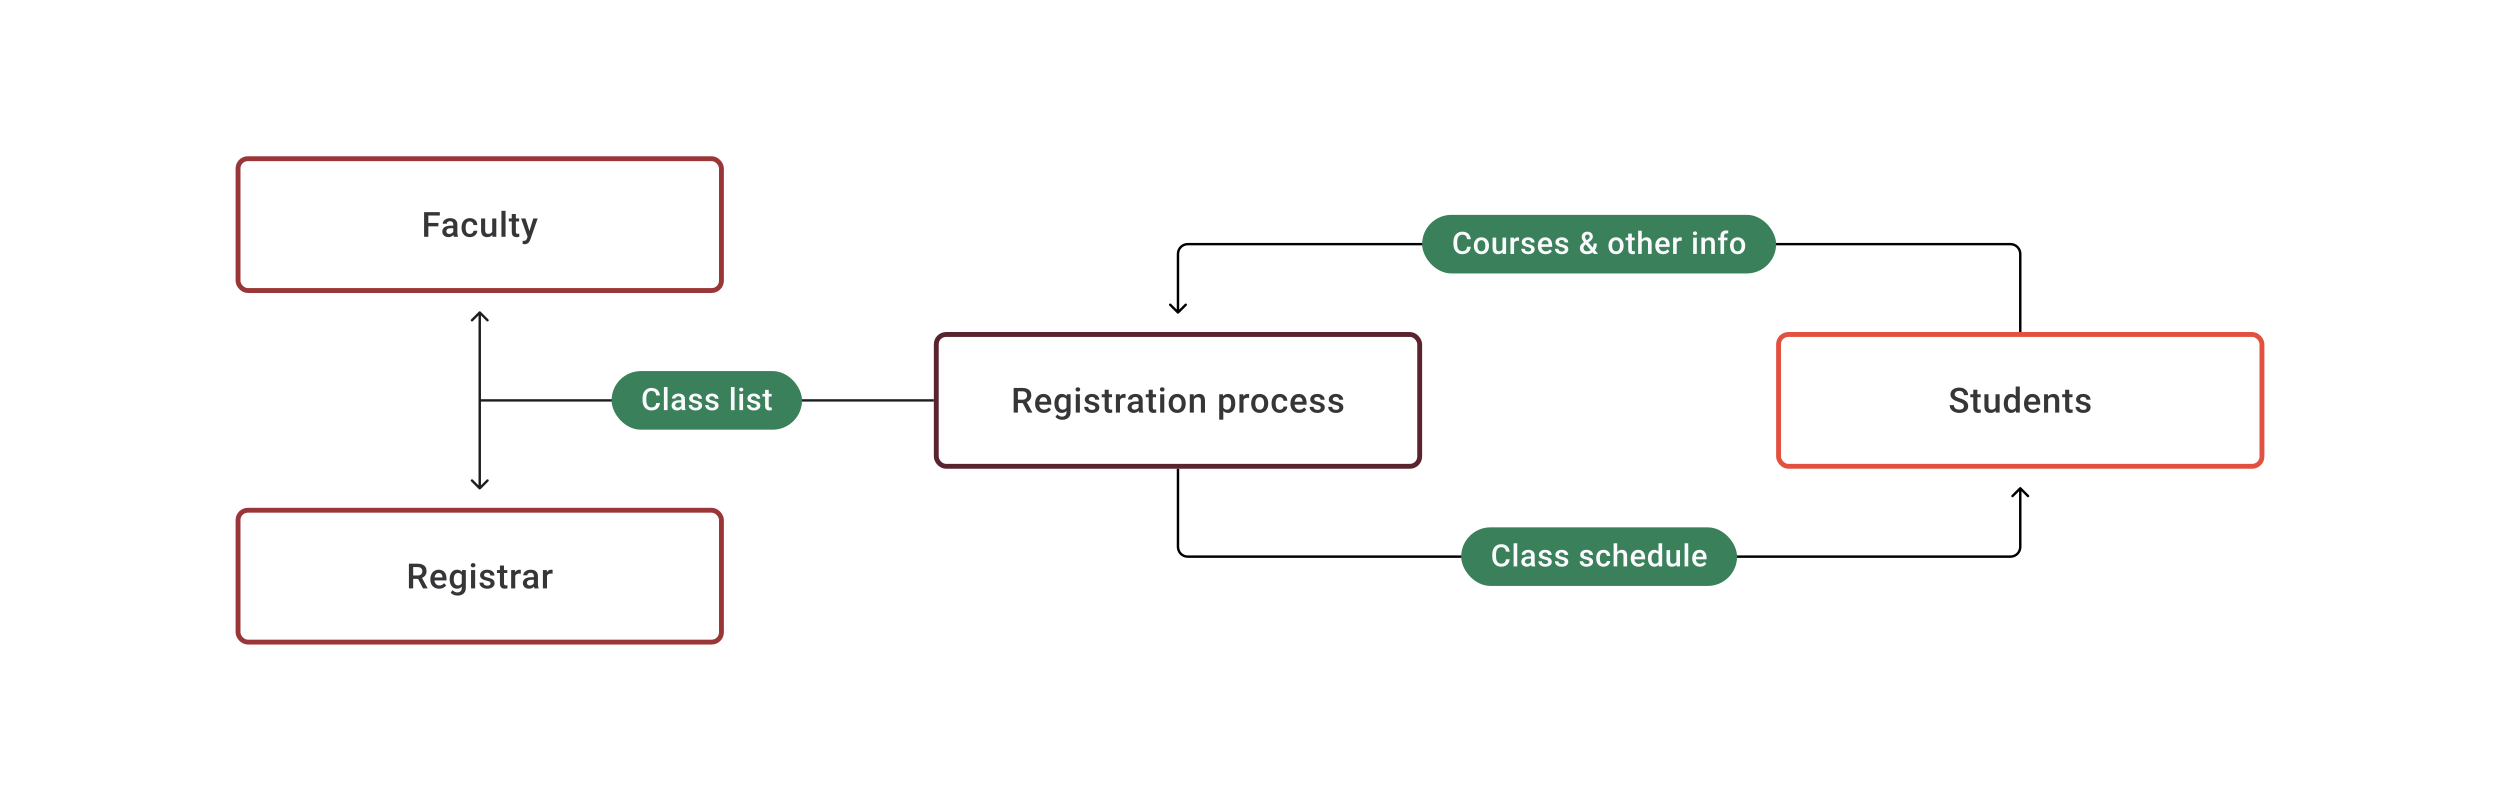 <svg width="1024" height="328" viewBox="0 0 1024 328" fill="none" xmlns="http://www.w3.org/2000/svg">
<rect x="383.5" y="137" width="198" height="54" rx="4" stroke="#59242D" stroke-width="2"/>
<path d="M415.197 158.89H418.773C419.541 158.89 420.196 159.006 420.738 159.238C421.28 159.469 421.694 159.812 421.981 160.265C422.272 160.714 422.418 161.27 422.418 161.932C422.418 162.436 422.326 162.881 422.141 163.265C421.955 163.649 421.694 163.973 421.356 164.237C421.018 164.496 420.615 164.697 420.148 164.841L419.62 165.098H416.405L416.391 163.716H418.801C419.217 163.716 419.565 163.642 419.842 163.494C420.12 163.346 420.328 163.144 420.467 162.89C420.611 162.631 420.682 162.339 420.682 162.015C420.682 161.663 420.613 161.358 420.474 161.098C420.34 160.835 420.132 160.633 419.849 160.494C419.567 160.351 419.208 160.279 418.773 160.279H416.94V169H415.197V158.89ZM420.967 169L418.592 164.459L420.419 164.452L422.828 168.91V169H420.967ZM427.584 169.139C427.028 169.139 426.526 169.049 426.077 168.868C425.633 168.683 425.253 168.426 424.938 168.097C424.628 167.769 424.39 167.382 424.223 166.938C424.057 166.493 423.973 166.014 423.973 165.501V165.223C423.973 164.635 424.059 164.103 424.23 163.626C424.401 163.149 424.64 162.742 424.945 162.404C425.251 162.061 425.612 161.8 426.029 161.619C426.445 161.439 426.896 161.348 427.382 161.348C427.919 161.348 428.389 161.439 428.792 161.619C429.195 161.8 429.528 162.054 429.792 162.383C430.06 162.707 430.259 163.094 430.389 163.543C430.523 163.992 430.59 164.487 430.59 165.028V165.744H424.786V164.542H428.938V164.41C428.929 164.11 428.868 163.827 428.757 163.563C428.651 163.3 428.486 163.087 428.264 162.925C428.042 162.763 427.746 162.682 427.376 162.682C427.098 162.682 426.85 162.742 426.633 162.862C426.42 162.978 426.241 163.147 426.098 163.369C425.954 163.591 425.843 163.86 425.765 164.174C425.691 164.485 425.654 164.834 425.654 165.223V165.501C425.654 165.829 425.698 166.135 425.786 166.417C425.878 166.695 426.012 166.938 426.188 167.146C426.364 167.354 426.577 167.519 426.827 167.639C427.077 167.755 427.362 167.813 427.681 167.813C428.084 167.813 428.443 167.732 428.757 167.57C429.072 167.408 429.345 167.179 429.577 166.882L430.458 167.736C430.296 167.972 430.086 168.199 429.827 168.417C429.567 168.63 429.25 168.803 428.875 168.938C428.505 169.072 428.075 169.139 427.584 169.139ZM436.992 161.487H438.512V168.792C438.512 169.468 438.369 170.042 438.082 170.514C437.795 170.986 437.395 171.345 436.881 171.59C436.367 171.84 435.772 171.965 435.096 171.965C434.809 171.965 434.49 171.923 434.138 171.84C433.791 171.757 433.453 171.622 433.124 171.437C432.8 171.257 432.53 171.018 432.312 170.722L433.097 169.736C433.365 170.055 433.661 170.289 433.985 170.437C434.309 170.585 434.65 170.659 435.006 170.659C435.39 170.659 435.717 170.588 435.985 170.444C436.258 170.305 436.469 170.099 436.617 169.826C436.765 169.553 436.839 169.22 436.839 168.826V163.188L436.992 161.487ZM431.888 165.327V165.181C431.888 164.612 431.958 164.093 432.097 163.626C432.236 163.154 432.435 162.749 432.694 162.411C432.953 162.068 433.268 161.807 433.638 161.626C434.009 161.441 434.427 161.348 434.895 161.348C435.381 161.348 435.795 161.436 436.138 161.612C436.485 161.788 436.774 162.04 437.006 162.369C437.237 162.693 437.418 163.082 437.547 163.536C437.682 163.985 437.781 164.485 437.846 165.035V165.501C437.786 166.037 437.684 166.528 437.54 166.973C437.397 167.417 437.207 167.801 436.971 168.125C436.735 168.449 436.443 168.699 436.096 168.875C435.754 169.051 435.349 169.139 434.881 169.139C434.423 169.139 434.009 169.044 433.638 168.854C433.273 168.664 432.958 168.398 432.694 168.056C432.435 167.713 432.236 167.31 432.097 166.848C431.958 166.38 431.888 165.873 431.888 165.327ZM433.562 165.181V165.327C433.562 165.67 433.594 165.989 433.659 166.285C433.728 166.581 433.833 166.843 433.971 167.07C434.115 167.292 434.295 167.468 434.513 167.597C434.735 167.722 434.997 167.785 435.298 167.785C435.691 167.785 436.013 167.702 436.263 167.535C436.517 167.368 436.712 167.144 436.846 166.861C436.985 166.574 437.082 166.255 437.138 165.903V164.647C437.11 164.373 437.052 164.119 436.964 163.883C436.881 163.647 436.767 163.441 436.624 163.265C436.48 163.084 436.3 162.945 436.082 162.848C435.865 162.746 435.608 162.695 435.312 162.695C435.011 162.695 434.749 162.76 434.527 162.89C434.305 163.019 434.122 163.198 433.978 163.424C433.84 163.651 433.735 163.915 433.666 164.216C433.597 164.517 433.562 164.839 433.562 165.181ZM442.324 161.487V169H440.644V161.487H442.324ZM440.533 159.515C440.533 159.261 440.616 159.05 440.783 158.884C440.954 158.712 441.19 158.627 441.491 158.627C441.787 158.627 442.021 158.712 442.192 158.884C442.363 159.05 442.449 159.261 442.449 159.515C442.449 159.765 442.363 159.974 442.192 160.14C442.021 160.307 441.787 160.39 441.491 160.39C441.19 160.39 440.954 160.307 440.783 160.14C440.616 159.974 440.533 159.765 440.533 159.515ZM448.656 166.966C448.656 166.799 448.614 166.649 448.531 166.514C448.448 166.375 448.288 166.25 448.052 166.139C447.821 166.028 447.478 165.926 447.024 165.834C446.626 165.746 446.261 165.642 445.927 165.521C445.599 165.396 445.316 165.246 445.08 165.07C444.844 164.894 444.661 164.686 444.532 164.445C444.402 164.204 444.337 163.927 444.337 163.612C444.337 163.306 444.404 163.017 444.539 162.744C444.673 162.471 444.865 162.23 445.115 162.022C445.365 161.814 445.668 161.649 446.025 161.529C446.386 161.409 446.788 161.348 447.233 161.348C447.862 161.348 448.402 161.455 448.851 161.668C449.304 161.876 449.651 162.161 449.892 162.522C450.133 162.878 450.253 163.281 450.253 163.73H448.58C448.58 163.531 448.529 163.346 448.427 163.175C448.33 162.999 448.182 162.857 447.983 162.751C447.784 162.64 447.534 162.584 447.233 162.584C446.946 162.584 446.707 162.631 446.518 162.723C446.332 162.811 446.194 162.927 446.101 163.07C446.013 163.214 445.969 163.371 445.969 163.543C445.969 163.667 445.992 163.781 446.038 163.883C446.089 163.98 446.173 164.07 446.288 164.154C446.404 164.232 446.562 164.306 446.761 164.376C446.964 164.445 447.219 164.512 447.524 164.577C448.098 164.697 448.591 164.852 449.003 165.042C449.42 165.227 449.739 165.468 449.961 165.764C450.184 166.056 450.295 166.426 450.295 166.875C450.295 167.209 450.223 167.514 450.08 167.792C449.941 168.065 449.737 168.303 449.468 168.507C449.2 168.706 448.878 168.861 448.503 168.972C448.133 169.083 447.716 169.139 447.254 169.139C446.573 169.139 445.997 169.019 445.525 168.778C445.053 168.532 444.694 168.22 444.448 167.84C444.208 167.456 444.087 167.058 444.087 166.646H445.705C445.724 166.956 445.809 167.204 445.962 167.389C446.119 167.57 446.314 167.702 446.545 167.785C446.781 167.864 447.024 167.903 447.274 167.903C447.575 167.903 447.828 167.864 448.031 167.785C448.235 167.702 448.39 167.59 448.496 167.452C448.603 167.308 448.656 167.146 448.656 166.966ZM455.488 161.487V162.709H451.253V161.487H455.488ZM452.475 159.647H454.148V166.924C454.148 167.155 454.18 167.334 454.245 167.459C454.315 167.579 454.41 167.66 454.53 167.702C454.65 167.743 454.791 167.764 454.953 167.764C455.069 167.764 455.18 167.757 455.287 167.743C455.393 167.729 455.479 167.715 455.544 167.702L455.551 168.979C455.412 169.021 455.25 169.058 455.065 169.09C454.884 169.123 454.676 169.139 454.44 169.139C454.055 169.139 453.715 169.072 453.419 168.938C453.123 168.799 452.891 168.574 452.725 168.264C452.558 167.954 452.475 167.542 452.475 167.028V159.647ZM458.744 162.918V169H457.071V161.487H458.668L458.744 162.918ZM461.043 161.439L461.029 162.994C460.927 162.975 460.816 162.962 460.695 162.952C460.58 162.943 460.464 162.938 460.348 162.938C460.061 162.938 459.809 162.98 459.591 163.063C459.374 163.142 459.191 163.258 459.043 163.411C458.899 163.559 458.788 163.739 458.71 163.952C458.631 164.165 458.585 164.403 458.571 164.667L458.189 164.695C458.189 164.223 458.235 163.786 458.328 163.383C458.42 162.98 458.559 162.626 458.744 162.32C458.934 162.015 459.17 161.777 459.452 161.605C459.739 161.434 460.07 161.348 460.445 161.348C460.547 161.348 460.656 161.358 460.772 161.376C460.892 161.395 460.982 161.416 461.043 161.439ZM466.361 167.493V163.911C466.361 163.642 466.312 163.411 466.215 163.216C466.118 163.022 465.97 162.871 465.771 162.765C465.576 162.658 465.331 162.605 465.035 162.605C464.762 162.605 464.525 162.651 464.326 162.744C464.127 162.837 463.972 162.962 463.861 163.119C463.75 163.276 463.695 163.455 463.695 163.654H462.028C462.028 163.357 462.1 163.07 462.243 162.793C462.387 162.515 462.595 162.267 462.868 162.05C463.141 161.832 463.468 161.661 463.847 161.536C464.227 161.411 464.653 161.348 465.125 161.348C465.69 161.348 466.19 161.443 466.625 161.633C467.064 161.823 467.409 162.11 467.659 162.494C467.914 162.874 468.041 163.35 468.041 163.924V167.264C468.041 167.607 468.064 167.915 468.111 168.188C468.161 168.456 468.233 168.69 468.326 168.889V169H466.611C466.532 168.819 466.47 168.59 466.423 168.313C466.382 168.03 466.361 167.757 466.361 167.493ZM466.604 164.431L466.618 165.466H465.417C465.106 165.466 464.833 165.496 464.597 165.556C464.361 165.612 464.164 165.695 464.007 165.806C463.85 165.917 463.732 166.051 463.653 166.209C463.574 166.366 463.535 166.544 463.535 166.743C463.535 166.942 463.581 167.125 463.674 167.292C463.766 167.454 463.901 167.581 464.076 167.674C464.257 167.766 464.475 167.813 464.729 167.813C465.072 167.813 465.37 167.743 465.625 167.604C465.884 167.461 466.088 167.287 466.236 167.084C466.384 166.875 466.463 166.679 466.472 166.493L467.014 167.236C466.958 167.426 466.863 167.63 466.729 167.847C466.595 168.065 466.419 168.273 466.201 168.472C465.988 168.667 465.731 168.826 465.43 168.951C465.134 169.076 464.792 169.139 464.403 169.139C463.912 169.139 463.475 169.042 463.091 168.847C462.706 168.648 462.405 168.382 462.188 168.049C461.97 167.711 461.862 167.329 461.862 166.903C461.862 166.505 461.936 166.153 462.084 165.848C462.236 165.538 462.459 165.278 462.75 165.07C463.047 164.862 463.408 164.704 463.833 164.598C464.259 164.487 464.745 164.431 465.292 164.431H466.604ZM473.519 161.487V162.709H469.284V161.487H473.519ZM470.506 159.647H472.179V166.924C472.179 167.155 472.212 167.334 472.276 167.459C472.346 167.579 472.441 167.66 472.561 167.702C472.681 167.743 472.823 167.764 472.985 167.764C473.1 167.764 473.211 167.757 473.318 167.743C473.424 167.729 473.51 167.715 473.575 167.702L473.582 168.979C473.443 169.021 473.281 169.058 473.096 169.09C472.915 169.123 472.707 169.139 472.471 169.139C472.087 169.139 471.746 169.072 471.45 168.938C471.154 168.799 470.922 168.574 470.756 168.264C470.589 167.954 470.506 167.542 470.506 167.028V159.647ZM476.886 161.487V169H475.206V161.487H476.886ZM475.095 159.515C475.095 159.261 475.178 159.05 475.345 158.884C475.516 158.712 475.752 158.627 476.053 158.627C476.349 158.627 476.583 158.712 476.755 158.884C476.926 159.05 477.011 159.261 477.011 159.515C477.011 159.765 476.926 159.974 476.755 160.14C476.583 160.307 476.349 160.39 476.053 160.39C475.752 160.39 475.516 160.307 475.345 160.14C475.178 159.974 475.095 159.765 475.095 159.515ZM478.684 165.327V165.167C478.684 164.626 478.763 164.123 478.921 163.661C479.078 163.193 479.305 162.788 479.601 162.445C479.902 162.098 480.268 161.83 480.698 161.64C481.133 161.446 481.624 161.348 482.17 161.348C482.721 161.348 483.212 161.446 483.642 161.64C484.077 161.83 484.445 162.098 484.746 162.445C485.047 162.788 485.276 163.193 485.433 163.661C485.591 164.123 485.67 164.626 485.67 165.167V165.327C485.67 165.869 485.591 166.371 485.433 166.834C485.276 167.297 485.047 167.702 484.746 168.049C484.445 168.391 484.079 168.66 483.649 168.854C483.218 169.044 482.73 169.139 482.184 169.139C481.633 169.139 481.14 169.044 480.705 168.854C480.275 168.66 479.909 168.391 479.608 168.049C479.307 167.702 479.078 167.297 478.921 166.834C478.763 166.371 478.684 165.869 478.684 165.327ZM480.358 165.167V165.327C480.358 165.665 480.393 165.984 480.462 166.285C480.531 166.586 480.64 166.85 480.788 167.077C480.936 167.304 481.126 167.482 481.358 167.611C481.589 167.741 481.865 167.806 482.184 167.806C482.494 167.806 482.763 167.741 482.989 167.611C483.221 167.482 483.411 167.304 483.559 167.077C483.707 166.85 483.816 166.586 483.885 166.285C483.959 165.984 483.996 165.665 483.996 165.327V165.167C483.996 164.834 483.959 164.519 483.885 164.223C483.816 163.922 483.705 163.656 483.552 163.424C483.404 163.193 483.214 163.013 482.982 162.883C482.756 162.749 482.485 162.682 482.17 162.682C481.855 162.682 481.582 162.749 481.351 162.883C481.124 163.013 480.936 163.193 480.788 163.424C480.64 163.656 480.531 163.922 480.462 164.223C480.393 164.519 480.358 164.834 480.358 165.167ZM489.016 163.091V169H487.343V161.487H488.919L489.016 163.091ZM488.717 164.966L488.176 164.959C488.18 164.427 488.254 163.938 488.398 163.494C488.546 163.05 488.75 162.668 489.009 162.348C489.273 162.029 489.588 161.784 489.953 161.612C490.319 161.436 490.726 161.348 491.175 161.348C491.536 161.348 491.863 161.399 492.154 161.501C492.451 161.598 492.703 161.758 492.911 161.98C493.124 162.202 493.286 162.492 493.397 162.848C493.508 163.2 493.564 163.633 493.564 164.147V169H491.884V164.14C491.884 163.779 491.83 163.494 491.724 163.286C491.622 163.073 491.472 162.922 491.273 162.834C491.078 162.742 490.835 162.695 490.543 162.695C490.256 162.695 490 162.756 489.773 162.876C489.546 162.996 489.354 163.161 489.196 163.369C489.044 163.577 488.926 163.818 488.842 164.091C488.759 164.364 488.717 164.656 488.717 164.966ZM501.062 162.932V171.888H499.389V161.487H500.93L501.062 162.932ZM505.957 165.174V165.32C505.957 165.866 505.892 166.373 505.763 166.841C505.638 167.304 505.45 167.709 505.2 168.056C504.955 168.398 504.652 168.664 504.291 168.854C503.93 169.044 503.513 169.139 503.041 169.139C502.573 169.139 502.164 169.053 501.812 168.882C501.465 168.706 501.171 168.458 500.93 168.139C500.689 167.82 500.495 167.445 500.347 167.014C500.203 166.579 500.102 166.102 500.041 165.584V165.021C500.102 164.471 500.203 163.971 500.347 163.522C500.495 163.073 500.689 162.686 500.93 162.362C501.171 162.038 501.465 161.788 501.812 161.612C502.159 161.436 502.564 161.348 503.027 161.348C503.499 161.348 503.918 161.441 504.284 161.626C504.65 161.807 504.957 162.066 505.207 162.404C505.457 162.737 505.645 163.14 505.77 163.612C505.895 164.079 505.957 164.6 505.957 165.174ZM504.284 165.32V165.174C504.284 164.827 504.251 164.505 504.187 164.209C504.122 163.908 504.02 163.644 503.881 163.418C503.742 163.191 503.564 163.015 503.346 162.89C503.134 162.76 502.877 162.695 502.576 162.695C502.28 162.695 502.025 162.746 501.812 162.848C501.599 162.945 501.421 163.082 501.277 163.258C501.134 163.434 501.023 163.64 500.944 163.876C500.865 164.107 500.81 164.36 500.777 164.633V165.98C500.833 166.313 500.928 166.618 501.062 166.896C501.196 167.174 501.386 167.396 501.631 167.563C501.881 167.725 502.201 167.806 502.59 167.806C502.891 167.806 503.147 167.741 503.36 167.611C503.573 167.482 503.747 167.304 503.881 167.077C504.02 166.845 504.122 166.579 504.187 166.278C504.251 165.977 504.284 165.658 504.284 165.32ZM509.345 162.918V169H507.672V161.487H509.269L509.345 162.918ZM511.643 161.439L511.63 162.994C511.528 162.975 511.417 162.962 511.296 162.952C511.181 162.943 511.065 162.938 510.949 162.938C510.662 162.938 510.41 162.98 510.192 163.063C509.975 163.142 509.792 163.258 509.644 163.411C509.5 163.559 509.389 163.739 509.311 163.952C509.232 164.165 509.186 164.403 509.172 164.667L508.79 164.695C508.79 164.223 508.836 163.786 508.929 163.383C509.021 162.98 509.16 162.626 509.345 162.32C509.535 162.015 509.771 161.777 510.053 161.605C510.34 161.434 510.671 161.348 511.046 161.348C511.148 161.348 511.257 161.358 511.373 161.376C511.493 161.395 511.583 161.416 511.643 161.439ZM512.476 165.327V165.167C512.476 164.626 512.555 164.123 512.713 163.661C512.87 163.193 513.097 162.788 513.393 162.445C513.694 162.098 514.06 161.83 514.49 161.64C514.925 161.446 515.416 161.348 515.962 161.348C516.513 161.348 517.003 161.446 517.434 161.64C517.869 161.83 518.237 162.098 518.538 162.445C518.839 162.788 519.068 163.193 519.225 163.661C519.383 164.123 519.461 164.626 519.461 165.167V165.327C519.461 165.869 519.383 166.371 519.225 166.834C519.068 167.297 518.839 167.702 518.538 168.049C518.237 168.391 517.871 168.66 517.441 168.854C517.01 169.044 516.522 169.139 515.976 169.139C515.425 169.139 514.932 169.044 514.497 168.854C514.066 168.66 513.701 168.391 513.4 168.049C513.099 167.702 512.87 167.297 512.713 166.834C512.555 166.371 512.476 165.869 512.476 165.327ZM514.15 165.167V165.327C514.15 165.665 514.184 165.984 514.254 166.285C514.323 166.586 514.432 166.85 514.58 167.077C514.728 167.304 514.918 167.482 515.15 167.611C515.381 167.741 515.656 167.806 515.976 167.806C516.286 167.806 516.554 167.741 516.781 167.611C517.013 167.482 517.203 167.304 517.351 167.077C517.499 166.85 517.608 166.586 517.677 166.285C517.751 165.984 517.788 165.665 517.788 165.327V165.167C517.788 164.834 517.751 164.519 517.677 164.223C517.608 163.922 517.496 163.656 517.344 163.424C517.196 163.193 517.006 163.013 516.774 162.883C516.548 162.749 516.277 162.682 515.962 162.682C515.647 162.682 515.374 162.749 515.143 162.883C514.916 163.013 514.728 163.193 514.58 163.424C514.432 163.656 514.323 163.922 514.254 164.223C514.184 164.519 514.15 164.834 514.15 165.167ZM524.217 167.806C524.49 167.806 524.736 167.753 524.953 167.646C525.176 167.535 525.354 167.382 525.488 167.188C525.627 166.993 525.703 166.769 525.717 166.514H527.293C527.284 167 527.141 167.442 526.863 167.84C526.585 168.239 526.217 168.556 525.759 168.792C525.301 169.023 524.794 169.139 524.238 169.139C523.664 169.139 523.164 169.042 522.738 168.847C522.313 168.648 521.958 168.375 521.676 168.028C521.394 167.681 521.181 167.28 521.037 166.827C520.898 166.373 520.829 165.887 520.829 165.369V165.126C520.829 164.607 520.898 164.121 521.037 163.667C521.181 163.209 521.394 162.807 521.676 162.459C521.958 162.112 522.313 161.841 522.738 161.647C523.164 161.448 523.662 161.348 524.231 161.348C524.833 161.348 525.361 161.469 525.814 161.709C526.268 161.946 526.624 162.277 526.884 162.702C527.147 163.124 527.284 163.614 527.293 164.174H525.717C525.703 163.897 525.634 163.647 525.509 163.424C525.388 163.198 525.217 163.017 524.995 162.883C524.777 162.749 524.516 162.682 524.21 162.682C523.873 162.682 523.592 162.751 523.37 162.89C523.148 163.024 522.975 163.209 522.85 163.445C522.725 163.677 522.634 163.938 522.579 164.23C522.528 164.517 522.502 164.815 522.502 165.126V165.369C522.502 165.679 522.528 165.98 522.579 166.271C522.63 166.563 522.718 166.824 522.843 167.056C522.972 167.283 523.148 167.466 523.37 167.604C523.592 167.739 523.875 167.806 524.217 167.806ZM532.174 169.139C531.619 169.139 531.116 169.049 530.667 168.868C530.223 168.683 529.844 168.426 529.529 168.097C529.219 167.769 528.98 167.382 528.814 166.938C528.647 166.493 528.564 166.014 528.564 165.501V165.223C528.564 164.635 528.649 164.103 528.821 163.626C528.992 163.149 529.23 162.742 529.536 162.404C529.841 162.061 530.202 161.8 530.619 161.619C531.035 161.439 531.487 161.348 531.973 161.348C532.51 161.348 532.98 161.439 533.382 161.619C533.785 161.8 534.118 162.054 534.382 162.383C534.651 162.707 534.85 163.094 534.979 163.543C535.114 163.992 535.181 164.487 535.181 165.028V165.744H529.376V164.542H533.528V164.41C533.519 164.11 533.459 163.827 533.348 163.563C533.241 163.3 533.077 163.087 532.855 162.925C532.632 162.763 532.336 162.682 531.966 162.682C531.688 162.682 531.44 162.742 531.223 162.862C531.01 162.978 530.832 163.147 530.688 163.369C530.545 163.591 530.434 163.86 530.355 164.174C530.281 164.485 530.244 164.834 530.244 165.223V165.501C530.244 165.829 530.288 166.135 530.376 166.417C530.468 166.695 530.603 166.938 530.779 167.146C530.954 167.354 531.167 167.519 531.417 167.639C531.667 167.755 531.952 167.813 532.271 167.813C532.674 167.813 533.033 167.732 533.348 167.57C533.662 167.408 533.935 167.179 534.167 166.882L535.049 167.736C534.887 167.972 534.676 168.199 534.417 168.417C534.158 168.63 533.841 168.803 533.466 168.938C533.095 169.072 532.665 169.139 532.174 169.139ZM540.985 166.966C540.985 166.799 540.943 166.649 540.86 166.514C540.777 166.375 540.617 166.25 540.381 166.139C540.15 166.028 539.807 165.926 539.353 165.834C538.955 165.746 538.59 165.642 538.256 165.521C537.928 165.396 537.645 165.246 537.409 165.07C537.173 164.894 536.99 164.686 536.861 164.445C536.731 164.204 536.666 163.927 536.666 163.612C536.666 163.306 536.733 163.017 536.868 162.744C537.002 162.471 537.194 162.23 537.444 162.022C537.694 161.814 537.997 161.649 538.353 161.529C538.715 161.409 539.117 161.348 539.562 161.348C540.191 161.348 540.73 161.455 541.179 161.668C541.633 161.876 541.98 162.161 542.221 162.522C542.462 162.878 542.582 163.281 542.582 163.73H540.909C540.909 163.531 540.858 163.346 540.756 163.175C540.659 162.999 540.511 162.857 540.312 162.751C540.112 162.64 539.863 162.584 539.562 162.584C539.275 162.584 539.036 162.631 538.846 162.723C538.661 162.811 538.522 162.927 538.43 163.07C538.342 163.214 538.298 163.371 538.298 163.543C538.298 163.667 538.321 163.781 538.367 163.883C538.418 163.98 538.502 164.07 538.617 164.154C538.733 164.232 538.89 164.306 539.089 164.376C539.293 164.445 539.548 164.512 539.853 164.577C540.427 164.697 540.92 164.852 541.332 165.042C541.749 165.227 542.068 165.468 542.29 165.764C542.513 166.056 542.624 166.426 542.624 166.875C542.624 167.209 542.552 167.514 542.408 167.792C542.27 168.065 542.066 168.303 541.797 168.507C541.529 168.706 541.207 168.861 540.832 168.972C540.462 169.083 540.045 169.139 539.582 169.139C538.902 169.139 538.326 169.019 537.854 168.778C537.381 168.532 537.023 168.22 536.777 167.84C536.537 167.456 536.416 167.058 536.416 166.646H538.034C538.053 166.956 538.138 167.204 538.291 167.389C538.448 167.57 538.643 167.702 538.874 167.785C539.11 167.864 539.353 167.903 539.603 167.903C539.904 167.903 540.156 167.864 540.36 167.785C540.564 167.702 540.719 167.59 540.825 167.452C540.932 167.308 540.985 167.146 540.985 166.966ZM548.588 166.966C548.588 166.799 548.546 166.649 548.463 166.514C548.379 166.375 548.22 166.25 547.984 166.139C547.752 166.028 547.41 165.926 546.956 165.834C546.558 165.746 546.192 165.642 545.859 165.521C545.53 165.396 545.248 165.246 545.012 165.07C544.776 164.894 544.593 164.686 544.463 164.445C544.334 164.204 544.269 163.927 544.269 163.612C544.269 163.306 544.336 163.017 544.47 162.744C544.605 162.471 544.797 162.23 545.047 162.022C545.297 161.814 545.6 161.649 545.956 161.529C546.317 161.409 546.72 161.348 547.164 161.348C547.794 161.348 548.333 161.455 548.782 161.668C549.236 161.876 549.583 162.161 549.824 162.522C550.064 162.878 550.185 163.281 550.185 163.73H548.511C548.511 163.531 548.46 163.346 548.359 163.175C548.261 162.999 548.113 162.857 547.914 162.751C547.715 162.64 547.465 162.584 547.164 162.584C546.877 162.584 546.639 162.631 546.449 162.723C546.264 162.811 546.125 162.927 546.033 163.07C545.945 163.214 545.901 163.371 545.901 163.543C545.901 163.667 545.924 163.781 545.97 163.883C546.021 163.98 546.104 164.07 546.22 164.154C546.336 164.232 546.493 164.306 546.692 164.376C546.896 164.445 547.15 164.512 547.456 164.577C548.03 164.697 548.523 164.852 548.935 165.042C549.352 165.227 549.671 165.468 549.893 165.764C550.115 166.056 550.226 166.426 550.226 166.875C550.226 167.209 550.155 167.514 550.011 167.792C549.872 168.065 549.669 168.303 549.4 168.507C549.132 168.706 548.81 168.861 548.435 168.972C548.065 169.083 547.648 169.139 547.185 169.139C546.505 169.139 545.928 169.019 545.456 168.778C544.984 168.532 544.625 168.22 544.38 167.84C544.139 167.456 544.019 167.058 544.019 166.646H545.637C545.655 166.956 545.741 167.204 545.894 167.389C546.051 167.57 546.246 167.702 546.477 167.785C546.713 167.864 546.956 167.903 547.206 167.903C547.507 167.903 547.759 167.864 547.963 167.785C548.167 167.702 548.322 167.59 548.428 167.452C548.535 167.308 548.588 167.146 548.588 166.966Z" fill="#1E1E21" fill-opacity="0.89"/>
<rect x="728.5" y="137" width="198" height="54" rx="4" stroke="#E25140" stroke-width="2"/>
<path d="M804.418 166.396C804.418 166.188 804.385 166.003 804.321 165.841C804.26 165.679 804.152 165.531 803.994 165.396C803.837 165.262 803.615 165.133 803.328 165.008C803.045 164.878 802.684 164.746 802.244 164.612C801.763 164.464 801.319 164.299 800.911 164.119C800.509 163.934 800.157 163.721 799.856 163.48C799.555 163.235 799.321 162.955 799.155 162.64C798.988 162.32 798.905 161.952 798.905 161.536C798.905 161.124 798.99 160.749 799.162 160.411C799.338 160.073 799.585 159.782 799.905 159.536C800.229 159.286 800.61 159.094 801.05 158.96C801.49 158.821 801.976 158.752 802.508 158.752C803.258 158.752 803.904 158.89 804.446 159.168C804.992 159.446 805.411 159.819 805.702 160.286C805.999 160.754 806.147 161.27 806.147 161.834H804.418C804.418 161.501 804.346 161.207 804.203 160.953C804.064 160.693 803.851 160.49 803.564 160.342C803.281 160.194 802.923 160.119 802.488 160.119C802.076 160.119 801.733 160.182 801.46 160.307C801.187 160.432 800.983 160.601 800.849 160.814C800.715 161.027 800.648 161.267 800.648 161.536C800.648 161.726 800.692 161.899 800.779 162.057C800.867 162.209 801.002 162.353 801.182 162.487C801.363 162.617 801.59 162.739 801.863 162.855C802.136 162.971 802.457 163.082 802.828 163.188C803.388 163.355 803.876 163.54 804.293 163.744C804.709 163.943 805.057 164.17 805.334 164.424C805.612 164.679 805.82 164.968 805.959 165.292C806.098 165.612 806.167 165.975 806.167 166.382C806.167 166.808 806.082 167.192 805.911 167.535C805.739 167.873 805.494 168.162 805.175 168.403C804.86 168.639 804.48 168.822 804.036 168.951C803.596 169.076 803.105 169.139 802.564 169.139C802.078 169.139 801.599 169.074 801.127 168.944C800.659 168.815 800.233 168.618 799.849 168.354C799.465 168.086 799.159 167.753 798.933 167.354C798.706 166.952 798.592 166.482 798.592 165.945H800.335C800.335 166.274 800.391 166.554 800.502 166.785C800.617 167.017 800.777 167.206 800.981 167.354C801.184 167.498 801.421 167.604 801.689 167.674C801.962 167.743 802.254 167.778 802.564 167.778C802.971 167.778 803.311 167.72 803.585 167.604C803.862 167.489 804.071 167.327 804.209 167.118C804.348 166.91 804.418 166.669 804.418 166.396ZM811.271 161.487V162.709H807.035V161.487H811.271ZM808.257 159.647H809.931V166.924C809.931 167.155 809.963 167.334 810.028 167.459C810.097 167.579 810.192 167.66 810.312 167.702C810.433 167.743 810.574 167.764 810.736 167.764C810.852 167.764 810.963 167.757 811.069 167.743C811.176 167.729 811.261 167.715 811.326 167.702L811.333 168.979C811.194 169.021 811.032 169.058 810.847 169.09C810.667 169.123 810.458 169.139 810.222 169.139C809.838 169.139 809.498 169.072 809.201 168.938C808.905 168.799 808.674 168.574 808.507 168.264C808.34 167.954 808.257 167.542 808.257 167.028V159.647ZM817.367 167.229V161.487H819.047V169H817.464L817.367 167.229ZM817.603 165.667L818.165 165.653C818.165 166.158 818.11 166.623 817.998 167.049C817.887 167.47 817.716 167.838 817.485 168.153C817.253 168.463 816.957 168.706 816.596 168.882C816.235 169.053 815.802 169.139 815.297 169.139C814.932 169.139 814.596 169.086 814.291 168.979C813.985 168.873 813.721 168.708 813.499 168.486C813.282 168.264 813.113 167.975 812.992 167.618C812.872 167.262 812.812 166.836 812.812 166.341V161.487H814.485V166.355C814.485 166.628 814.517 166.857 814.582 167.042C814.647 167.222 814.735 167.368 814.846 167.479C814.957 167.59 815.087 167.669 815.235 167.715C815.383 167.762 815.54 167.785 815.707 167.785C816.184 167.785 816.559 167.692 816.832 167.507C817.11 167.317 817.306 167.063 817.422 166.743C817.542 166.424 817.603 166.065 817.603 165.667ZM825.629 167.445V158.335H827.309V169H825.789L825.629 167.445ZM820.741 165.327V165.181C820.741 164.612 820.808 164.093 820.942 163.626C821.076 163.154 821.271 162.749 821.525 162.411C821.78 162.068 822.09 161.807 822.456 161.626C822.821 161.441 823.233 161.348 823.692 161.348C824.145 161.348 824.543 161.436 824.886 161.612C825.229 161.788 825.52 162.04 825.761 162.369C826.002 162.693 826.194 163.082 826.337 163.536C826.481 163.985 826.582 164.485 826.643 165.035V165.501C826.582 166.037 826.481 166.528 826.337 166.973C826.194 167.417 826.002 167.801 825.761 168.125C825.52 168.449 825.226 168.699 824.879 168.875C824.536 169.051 824.136 169.139 823.678 169.139C823.224 169.139 822.815 169.044 822.449 168.854C822.088 168.664 821.78 168.398 821.525 168.056C821.271 167.713 821.076 167.31 820.942 166.848C820.808 166.38 820.741 165.873 820.741 165.327ZM822.414 165.181V165.327C822.414 165.67 822.444 165.989 822.504 166.285C822.569 166.581 822.669 166.843 822.803 167.07C822.937 167.292 823.111 167.468 823.324 167.597C823.541 167.722 823.8 167.785 824.101 167.785C824.481 167.785 824.793 167.702 825.039 167.535C825.284 167.368 825.476 167.144 825.615 166.861C825.759 166.574 825.856 166.255 825.907 165.903V164.647C825.879 164.373 825.821 164.119 825.733 163.883C825.65 163.647 825.536 163.441 825.393 163.265C825.249 163.084 825.071 162.945 824.858 162.848C824.65 162.746 824.402 162.695 824.115 162.695C823.81 162.695 823.551 162.76 823.338 162.89C823.125 163.019 822.949 163.198 822.81 163.424C822.676 163.651 822.576 163.915 822.511 164.216C822.447 164.517 822.414 164.839 822.414 165.181ZM832.655 169.139C832.1 169.139 831.598 169.049 831.149 168.868C830.704 168.683 830.325 168.426 830.01 168.097C829.7 167.769 829.461 167.382 829.295 166.938C829.128 166.493 829.045 166.014 829.045 165.501V165.223C829.045 164.635 829.13 164.103 829.302 163.626C829.473 163.149 829.711 162.742 830.017 162.404C830.322 162.061 830.683 161.8 831.1 161.619C831.517 161.439 831.968 161.348 832.454 161.348C832.991 161.348 833.461 161.439 833.863 161.619C834.266 161.8 834.599 162.054 834.863 162.383C835.132 162.707 835.331 163.094 835.46 163.543C835.595 163.992 835.662 164.487 835.662 165.028V165.744H829.857V164.542H834.009V164.41C834 164.11 833.94 163.827 833.829 163.563C833.722 163.3 833.558 163.087 833.336 162.925C833.114 162.763 832.817 162.682 832.447 162.682C832.169 162.682 831.922 162.742 831.704 162.862C831.491 162.978 831.313 163.147 831.169 163.369C831.026 163.591 830.915 163.86 830.836 164.174C830.762 164.485 830.725 164.834 830.725 165.223V165.501C830.725 165.829 830.769 166.135 830.857 166.417C830.95 166.695 831.084 166.938 831.26 167.146C831.436 167.354 831.649 167.519 831.898 167.639C832.148 167.755 832.433 167.813 832.753 167.813C833.155 167.813 833.514 167.732 833.829 167.57C834.143 167.408 834.417 167.179 834.648 166.882L835.53 167.736C835.368 167.972 835.157 168.199 834.898 168.417C834.639 168.63 834.322 168.803 833.947 168.938C833.576 169.072 833.146 169.139 832.655 169.139ZM838.911 163.091V169H837.238V161.487H838.814L838.911 163.091ZM838.612 164.966L838.071 164.959C838.075 164.427 838.15 163.938 838.293 163.494C838.441 163.05 838.645 162.668 838.904 162.348C839.168 162.029 839.483 161.784 839.848 161.612C840.214 161.436 840.621 161.348 841.07 161.348C841.431 161.348 841.758 161.399 842.049 161.501C842.346 161.598 842.598 161.758 842.806 161.98C843.019 162.202 843.181 162.492 843.292 162.848C843.403 163.2 843.459 163.633 843.459 164.147V169H841.779V164.14C841.779 163.779 841.725 163.494 841.619 163.286C841.517 163.073 841.367 162.922 841.168 162.834C840.973 162.742 840.73 162.695 840.439 162.695C840.152 162.695 839.895 162.756 839.668 162.876C839.441 162.996 839.249 163.161 839.092 163.369C838.939 163.577 838.821 163.818 838.737 164.091C838.654 164.364 838.612 164.656 838.612 164.966ZM848.895 161.487V162.709H844.66V161.487H848.895ZM845.882 159.647H847.555V166.924C847.555 167.155 847.588 167.334 847.652 167.459C847.722 167.579 847.817 167.66 847.937 167.702C848.057 167.743 848.199 167.764 848.361 167.764C848.476 167.764 848.587 167.757 848.694 167.743C848.8 167.729 848.886 167.715 848.951 167.702L848.958 168.979C848.819 169.021 848.657 169.058 848.472 169.09C848.291 169.123 848.083 169.139 847.847 169.139C847.463 169.139 847.122 169.072 846.826 168.938C846.53 168.799 846.298 168.574 846.132 168.264C845.965 167.954 845.882 167.542 845.882 167.028V159.647ZM854.686 166.966C854.686 166.799 854.644 166.649 854.561 166.514C854.477 166.375 854.318 166.25 854.082 166.139C853.85 166.028 853.508 165.926 853.054 165.834C852.656 165.746 852.29 165.642 851.957 165.521C851.628 165.396 851.346 165.246 851.11 165.07C850.874 164.894 850.691 164.686 850.561 164.445C850.432 164.204 850.367 163.927 850.367 163.612C850.367 163.306 850.434 163.017 850.568 162.744C850.703 162.471 850.895 162.23 851.145 162.022C851.395 161.814 851.698 161.649 852.054 161.529C852.415 161.409 852.818 161.348 853.262 161.348C853.892 161.348 854.431 161.455 854.88 161.668C855.334 161.876 855.681 162.161 855.922 162.522C856.162 162.878 856.283 163.281 856.283 163.73H854.609C854.609 163.531 854.558 163.346 854.457 163.175C854.359 162.999 854.211 162.857 854.012 162.751C853.813 162.64 853.563 162.584 853.262 162.584C852.975 162.584 852.737 162.631 852.547 162.723C852.362 162.811 852.223 162.927 852.131 163.07C852.043 163.214 851.999 163.371 851.999 163.543C851.999 163.667 852.022 163.781 852.068 163.883C852.119 163.98 852.202 164.07 852.318 164.154C852.434 164.232 852.591 164.306 852.79 164.376C852.994 164.445 853.248 164.512 853.554 164.577C854.128 164.697 854.621 164.852 855.033 165.042C855.45 165.227 855.769 165.468 855.991 165.764C856.213 166.056 856.324 166.426 856.324 166.875C856.324 167.209 856.253 167.514 856.109 167.792C855.97 168.065 855.767 168.303 855.498 168.507C855.23 168.706 854.908 168.861 854.533 168.972C854.163 169.083 853.746 169.139 853.283 169.139C852.603 169.139 852.026 169.019 851.554 168.778C851.082 168.532 850.723 168.22 850.478 167.84C850.237 167.456 850.117 167.058 850.117 166.646H851.735C851.753 166.956 851.839 167.204 851.992 167.389C852.149 167.57 852.344 167.702 852.575 167.785C852.811 167.864 853.054 167.903 853.304 167.903C853.605 167.903 853.857 167.864 854.061 167.785C854.265 167.702 854.42 167.59 854.526 167.452C854.633 167.308 854.686 167.146 854.686 166.966Z" fill="#1E1E21" fill-opacity="0.89"/>
<rect x="97.5" y="65" width="198" height="54" rx="4" stroke="#9A3538" stroke-width="2"/>
<path d="M175.449 86.891V97H173.706V86.891H175.449ZM179.573 91.313V92.695H175.004V91.313H179.573ZM180.149 86.891V88.279H175.004V86.891H180.149ZM185.655 95.493V91.91C185.655 91.642 185.606 91.411 185.509 91.216C185.412 91.022 185.264 90.871 185.065 90.765C184.87 90.658 184.625 90.605 184.329 90.605C184.056 90.605 183.82 90.651 183.621 90.744C183.422 90.837 183.267 90.962 183.155 91.119C183.044 91.276 182.989 91.455 182.989 91.654H181.322C181.322 91.357 181.394 91.07 181.538 90.793C181.681 90.515 181.889 90.267 182.163 90.05C182.436 89.832 182.762 89.661 183.142 89.536C183.521 89.411 183.947 89.348 184.419 89.348C184.984 89.348 185.484 89.443 185.919 89.633C186.359 89.823 186.703 90.11 186.953 90.494C187.208 90.874 187.335 91.35 187.335 91.924V95.264C187.335 95.607 187.358 95.915 187.405 96.188C187.456 96.456 187.527 96.69 187.62 96.889V97H185.905C185.826 96.82 185.764 96.59 185.718 96.313C185.676 96.03 185.655 95.757 185.655 95.493ZM185.898 92.431L185.912 93.466H184.711C184.401 93.466 184.127 93.496 183.891 93.556C183.655 93.612 183.459 93.695 183.301 93.806C183.144 93.917 183.026 94.051 182.947 94.209C182.868 94.366 182.829 94.544 182.829 94.743C182.829 94.942 182.875 95.125 182.968 95.292C183.061 95.454 183.195 95.581 183.371 95.674C183.551 95.766 183.769 95.813 184.023 95.813C184.366 95.813 184.664 95.743 184.919 95.604C185.178 95.461 185.382 95.287 185.53 95.084C185.678 94.875 185.757 94.679 185.766 94.493L186.308 95.236C186.252 95.426 186.157 95.63 186.023 95.847C185.889 96.065 185.713 96.273 185.495 96.472C185.282 96.667 185.025 96.826 184.725 96.951C184.428 97.076 184.086 97.139 183.697 97.139C183.206 97.139 182.769 97.042 182.385 96.847C182.001 96.648 181.7 96.382 181.482 96.049C181.265 95.711 181.156 95.329 181.156 94.903C181.156 94.505 181.23 94.153 181.378 93.848C181.531 93.538 181.753 93.278 182.044 93.07C182.341 92.862 182.702 92.704 183.128 92.598C183.554 92.487 184.04 92.431 184.586 92.431H185.898ZM192.438 95.806C192.712 95.806 192.957 95.752 193.174 95.646C193.397 95.535 193.575 95.382 193.709 95.188C193.848 94.993 193.924 94.769 193.938 94.514H195.514C195.505 95 195.362 95.442 195.084 95.841C194.806 96.239 194.438 96.556 193.98 96.792C193.522 97.023 193.015 97.139 192.459 97.139C191.885 97.139 191.385 97.042 190.959 96.847C190.534 96.648 190.18 96.375 189.897 96.028C189.615 95.681 189.402 95.28 189.258 94.827C189.119 94.373 189.05 93.887 189.05 93.369V93.126C189.05 92.607 189.119 92.121 189.258 91.668C189.402 91.209 189.615 90.806 189.897 90.459C190.18 90.112 190.534 89.841 190.959 89.647C191.385 89.448 191.883 89.348 192.452 89.348C193.054 89.348 193.582 89.469 194.035 89.71C194.489 89.945 194.845 90.276 195.105 90.702C195.369 91.124 195.505 91.614 195.514 92.174H193.938C193.924 91.897 193.855 91.647 193.73 91.424C193.61 91.198 193.438 91.017 193.216 90.883C192.999 90.749 192.737 90.681 192.431 90.681C192.094 90.681 191.814 90.751 191.591 90.89C191.369 91.024 191.196 91.209 191.071 91.445C190.946 91.677 190.855 91.938 190.8 92.23C190.749 92.517 190.723 92.816 190.723 93.126V93.369C190.723 93.679 190.749 93.98 190.8 94.271C190.851 94.563 190.939 94.824 191.064 95.056C191.193 95.283 191.369 95.466 191.591 95.604C191.814 95.739 192.096 95.806 192.438 95.806ZM201.603 95.229V89.487H203.284V97H201.701L201.603 95.229ZM201.839 93.667L202.402 93.653C202.402 94.158 202.346 94.623 202.235 95.049C202.124 95.47 201.953 95.838 201.721 96.153C201.49 96.463 201.194 96.706 200.833 96.882C200.472 97.053 200.039 97.139 199.534 97.139C199.169 97.139 198.833 97.086 198.527 96.979C198.222 96.873 197.958 96.708 197.736 96.486C197.518 96.264 197.349 95.975 197.229 95.618C197.109 95.262 197.049 94.836 197.049 94.341V89.487H198.722V94.355C198.722 94.628 198.754 94.857 198.819 95.042C198.884 95.222 198.972 95.368 199.083 95.479C199.194 95.591 199.324 95.669 199.472 95.716C199.62 95.762 199.777 95.785 199.944 95.785C200.421 95.785 200.796 95.692 201.069 95.507C201.346 95.317 201.543 95.063 201.659 94.743C201.779 94.424 201.839 94.065 201.839 93.667ZM207.074 86.335V97H205.394V86.335H207.074ZM212.636 89.487V90.709H208.4V89.487H212.636ZM209.622 87.647H211.296V94.924C211.296 95.155 211.328 95.334 211.393 95.459C211.462 95.579 211.557 95.66 211.678 95.702C211.798 95.743 211.939 95.764 212.101 95.764C212.217 95.764 212.328 95.757 212.434 95.743C212.541 95.729 212.627 95.716 212.691 95.702L212.698 96.979C212.559 97.021 212.397 97.058 212.212 97.09C212.032 97.123 211.823 97.139 211.587 97.139C211.203 97.139 210.863 97.072 210.567 96.938C210.27 96.799 210.039 96.574 209.872 96.264C209.706 95.954 209.622 95.542 209.622 95.028V87.647ZM216.392 96.181L218.433 89.487H220.225L217.211 98.146C217.142 98.331 217.052 98.532 216.94 98.75C216.829 98.967 216.684 99.173 216.503 99.368C216.327 99.567 216.107 99.726 215.843 99.847C215.58 99.972 215.26 100.034 214.885 100.034C214.737 100.034 214.594 100.02 214.455 99.993C214.32 99.969 214.193 99.944 214.073 99.916L214.066 98.639C214.112 98.643 214.168 98.648 214.233 98.653C214.302 98.657 214.357 98.659 214.399 98.659C214.677 98.659 214.908 98.625 215.093 98.555C215.279 98.49 215.429 98.384 215.545 98.236C215.665 98.088 215.767 97.889 215.85 97.639L216.392 96.181ZM215.239 89.487L217.024 95.111L217.322 96.875L216.163 97.174L213.434 89.487H215.239Z" fill="#1E1E21" fill-opacity="0.89"/>
<rect x="97.5" y="209" width="198" height="54" rx="4" stroke="#9A3538" stroke-width="2"/>
<path d="M167.492 230.89H171.068C171.836 230.89 172.491 231.006 173.033 231.238C173.574 231.469 173.988 231.812 174.275 232.265C174.567 232.714 174.713 233.27 174.713 233.932C174.713 234.436 174.62 234.881 174.435 235.265C174.25 235.649 173.988 235.973 173.651 236.237C173.313 236.496 172.91 236.697 172.442 236.841L171.915 237.098H168.7L168.686 235.716H171.095C171.512 235.716 171.859 235.642 172.137 235.494C172.415 235.346 172.623 235.144 172.762 234.89C172.905 234.631 172.977 234.339 172.977 234.015C172.977 233.663 172.908 233.358 172.769 233.098C172.634 232.835 172.426 232.633 172.144 232.494C171.861 232.351 171.503 232.279 171.068 232.279H169.235V241H167.492V230.89ZM173.262 241L170.887 236.459L172.713 236.452L175.123 240.91V241H173.262ZM179.878 241.139C179.323 241.139 178.821 241.049 178.372 240.868C177.927 240.683 177.548 240.426 177.233 240.097C176.923 239.769 176.684 239.382 176.518 238.938C176.351 238.493 176.268 238.014 176.268 237.501V237.223C176.268 236.635 176.354 236.103 176.525 235.626C176.696 235.149 176.934 234.742 177.24 234.404C177.545 234.061 177.907 233.8 178.323 233.619C178.74 233.439 179.191 233.348 179.677 233.348C180.214 233.348 180.684 233.439 181.087 233.619C181.489 233.8 181.823 234.054 182.086 234.383C182.355 234.707 182.554 235.094 182.684 235.543C182.818 235.992 182.885 236.487 182.885 237.028V237.744H177.08V236.542H181.232V236.41C181.223 236.11 181.163 235.827 181.052 235.563C180.945 235.3 180.781 235.087 180.559 234.925C180.337 234.763 180.04 234.682 179.67 234.682C179.392 234.682 179.145 234.742 178.927 234.862C178.714 234.978 178.536 235.147 178.393 235.369C178.249 235.591 178.138 235.86 178.059 236.174C177.985 236.485 177.948 236.834 177.948 237.223V237.501C177.948 237.829 177.992 238.135 178.08 238.417C178.173 238.695 178.307 238.938 178.483 239.146C178.659 239.354 178.872 239.519 179.122 239.639C179.372 239.755 179.656 239.813 179.976 239.813C180.378 239.813 180.737 239.732 181.052 239.57C181.367 239.408 181.64 239.179 181.871 238.882L182.753 239.736C182.591 239.972 182.38 240.199 182.121 240.417C181.862 240.63 181.545 240.803 181.17 240.938C180.8 241.072 180.369 241.139 179.878 241.139ZM189.286 233.487H190.807V240.792C190.807 241.468 190.664 242.042 190.377 242.514C190.09 242.986 189.689 243.345 189.175 243.59C188.662 243.84 188.067 243.965 187.391 243.965C187.104 243.965 186.784 243.923 186.433 243.84C186.086 243.757 185.748 243.622 185.419 243.437C185.095 243.257 184.824 243.018 184.607 242.722L185.391 241.736C185.66 242.055 185.956 242.289 186.28 242.437C186.604 242.585 186.944 242.659 187.301 242.659C187.685 242.659 188.011 242.588 188.28 242.444C188.553 242.305 188.763 242.099 188.911 241.826C189.06 241.553 189.134 241.22 189.134 240.826V235.188L189.286 233.487ZM184.183 237.327V237.181C184.183 236.612 184.252 236.093 184.391 235.626C184.53 235.154 184.729 234.749 184.988 234.411C185.248 234.068 185.562 233.807 185.933 233.626C186.303 233.441 186.722 233.348 187.19 233.348C187.676 233.348 188.09 233.436 188.432 233.612C188.78 233.788 189.069 234.04 189.3 234.369C189.532 234.693 189.712 235.082 189.842 235.536C189.976 235.985 190.076 236.485 190.14 237.035V237.501C190.08 238.037 189.978 238.528 189.835 238.973C189.691 239.417 189.502 239.801 189.266 240.125C189.029 240.449 188.738 240.699 188.391 240.875C188.048 241.051 187.643 241.139 187.176 241.139C186.717 241.139 186.303 241.044 185.933 240.854C185.567 240.664 185.252 240.398 184.988 240.056C184.729 239.713 184.53 239.31 184.391 238.848C184.252 238.38 184.183 237.873 184.183 237.327ZM185.856 237.181V237.327C185.856 237.67 185.889 237.989 185.954 238.285C186.023 238.581 186.127 238.843 186.266 239.07C186.41 239.292 186.59 239.468 186.808 239.597C187.03 239.722 187.291 239.785 187.592 239.785C187.986 239.785 188.307 239.702 188.557 239.535C188.812 239.368 189.006 239.144 189.141 238.861C189.279 238.574 189.377 238.255 189.432 237.903V236.647C189.404 236.373 189.347 236.119 189.259 235.883C189.175 235.647 189.062 235.441 188.918 235.265C188.775 235.084 188.594 234.945 188.377 234.848C188.159 234.746 187.902 234.695 187.606 234.695C187.305 234.695 187.044 234.76 186.822 234.89C186.599 235.019 186.416 235.198 186.273 235.424C186.134 235.651 186.03 235.915 185.961 236.216C185.891 236.517 185.856 236.839 185.856 237.181ZM194.619 233.487V241H192.938V233.487H194.619ZM192.827 231.515C192.827 231.261 192.911 231.05 193.077 230.884C193.248 230.712 193.485 230.627 193.785 230.627C194.082 230.627 194.315 230.712 194.487 230.884C194.658 231.05 194.744 231.261 194.744 231.515C194.744 231.765 194.658 231.974 194.487 232.14C194.315 232.307 194.082 232.39 193.785 232.39C193.485 232.39 193.248 232.307 193.077 232.14C192.911 231.974 192.827 231.765 192.827 231.515ZM200.951 238.966C200.951 238.799 200.909 238.649 200.826 238.514C200.742 238.375 200.583 238.25 200.347 238.139C200.115 238.028 199.773 237.926 199.319 237.834C198.921 237.746 198.555 237.642 198.222 237.521C197.893 237.396 197.611 237.246 197.375 237.07C197.139 236.894 196.956 236.686 196.826 236.445C196.697 236.204 196.632 235.927 196.632 235.612C196.632 235.306 196.699 235.017 196.833 234.744C196.968 234.471 197.16 234.23 197.41 234.022C197.66 233.814 197.963 233.649 198.319 233.529C198.68 233.409 199.083 233.348 199.527 233.348C200.157 233.348 200.696 233.455 201.145 233.668C201.599 233.876 201.946 234.161 202.187 234.522C202.427 234.878 202.548 235.281 202.548 235.73H200.874C200.874 235.531 200.823 235.346 200.722 235.175C200.624 234.999 200.476 234.857 200.277 234.751C200.078 234.64 199.828 234.584 199.527 234.584C199.24 234.584 199.002 234.631 198.812 234.723C198.627 234.811 198.488 234.927 198.396 235.07C198.308 235.214 198.264 235.371 198.264 235.543C198.264 235.667 198.287 235.781 198.333 235.883C198.384 235.98 198.467 236.07 198.583 236.154C198.699 236.232 198.856 236.306 199.055 236.376C199.259 236.445 199.513 236.512 199.819 236.577C200.393 236.697 200.886 236.852 201.298 237.042C201.714 237.227 202.034 237.468 202.256 237.764C202.478 238.056 202.589 238.426 202.589 238.875C202.589 239.209 202.518 239.514 202.374 239.792C202.235 240.065 202.032 240.303 201.763 240.507C201.495 240.706 201.173 240.861 200.798 240.972C200.428 241.083 200.011 241.139 199.548 241.139C198.868 241.139 198.291 241.019 197.819 240.778C197.347 240.532 196.988 240.22 196.743 239.84C196.502 239.456 196.382 239.058 196.382 238.646H198C198.018 238.956 198.104 239.204 198.257 239.389C198.414 239.57 198.608 239.702 198.84 239.785C199.076 239.864 199.319 239.903 199.569 239.903C199.87 239.903 200.122 239.864 200.326 239.785C200.529 239.702 200.685 239.59 200.791 239.452C200.897 239.308 200.951 239.146 200.951 238.966ZM207.783 233.487V234.709H203.547V233.487H207.783ZM204.769 231.647H206.443V238.924C206.443 239.155 206.475 239.334 206.54 239.459C206.609 239.579 206.704 239.66 206.824 239.702C206.945 239.743 207.086 239.764 207.248 239.764C207.364 239.764 207.475 239.757 207.581 239.743C207.688 239.729 207.773 239.715 207.838 239.702L207.845 240.979C207.706 241.021 207.544 241.058 207.359 241.09C207.179 241.123 206.97 241.139 206.734 241.139C206.35 241.139 206.01 241.072 205.714 240.938C205.417 240.799 205.186 240.574 205.019 240.264C204.853 239.954 204.769 239.542 204.769 239.028V231.647ZM211.039 234.918V241H209.365V233.487H210.962L211.039 234.918ZM213.337 233.439L213.323 234.994C213.221 234.975 213.11 234.962 212.99 234.952C212.874 234.943 212.758 234.938 212.643 234.938C212.356 234.938 212.103 234.98 211.886 235.063C211.668 235.142 211.486 235.258 211.337 235.411C211.194 235.559 211.083 235.739 211.004 235.952C210.925 236.165 210.879 236.403 210.865 236.667L210.483 236.695C210.483 236.223 210.53 235.786 210.622 235.383C210.715 234.98 210.854 234.626 211.039 234.32C211.229 234.015 211.465 233.777 211.747 233.605C212.034 233.434 212.365 233.348 212.74 233.348C212.842 233.348 212.951 233.358 213.066 233.376C213.187 233.395 213.277 233.416 213.337 233.439ZM218.655 239.493V235.911C218.655 235.642 218.607 235.411 218.51 235.216C218.412 235.022 218.264 234.871 218.065 234.765C217.871 234.658 217.625 234.605 217.329 234.605C217.056 234.605 216.82 234.651 216.621 234.744C216.422 234.837 216.267 234.962 216.156 235.119C216.045 235.276 215.989 235.455 215.989 235.654H214.323C214.323 235.357 214.395 235.07 214.538 234.793C214.682 234.515 214.89 234.267 215.163 234.05C215.436 233.832 215.762 233.661 216.142 233.536C216.522 233.411 216.947 233.348 217.42 233.348C217.984 233.348 218.484 233.443 218.919 233.633C219.359 233.823 219.704 234.11 219.954 234.494C220.208 234.874 220.336 235.35 220.336 235.924V239.264C220.336 239.607 220.359 239.915 220.405 240.188C220.456 240.456 220.528 240.69 220.62 240.889V241H218.905C218.827 240.819 218.764 240.59 218.718 240.313C218.676 240.03 218.655 239.757 218.655 239.493ZM218.898 236.431L218.912 237.466H217.711C217.401 237.466 217.128 237.496 216.892 237.556C216.656 237.612 216.459 237.695 216.302 237.806C216.144 237.917 216.026 238.051 215.948 238.209C215.869 238.366 215.829 238.544 215.829 238.743C215.829 238.942 215.876 239.125 215.968 239.292C216.061 239.454 216.195 239.581 216.371 239.674C216.552 239.766 216.769 239.813 217.024 239.813C217.366 239.813 217.665 239.743 217.919 239.604C218.179 239.461 218.382 239.287 218.53 239.084C218.679 238.875 218.757 238.679 218.767 238.493L219.308 239.236C219.253 239.426 219.158 239.63 219.023 239.847C218.889 240.065 218.713 240.273 218.496 240.472C218.283 240.667 218.026 240.826 217.725 240.951C217.429 241.076 217.086 241.139 216.697 241.139C216.207 241.139 215.769 241.042 215.385 240.847C215.001 240.648 214.7 240.382 214.482 240.049C214.265 239.711 214.156 239.329 214.156 238.903C214.156 238.505 214.23 238.153 214.378 237.848C214.531 237.538 214.753 237.278 215.045 237.07C215.341 236.862 215.702 236.704 216.128 236.598C216.554 236.487 217.04 236.431 217.586 236.431H218.898ZM224.05 234.918V241H222.377V233.487H223.974L224.05 234.918ZM226.348 233.439L226.335 234.994C226.233 234.975 226.122 234.962 226.001 234.952C225.885 234.943 225.77 234.938 225.654 234.938C225.367 234.938 225.115 234.98 224.897 235.063C224.68 235.142 224.497 235.258 224.349 235.411C224.205 235.559 224.094 235.739 224.015 235.952C223.937 236.165 223.89 236.403 223.877 236.667L223.495 236.695C223.495 236.223 223.541 235.786 223.634 235.383C223.726 234.98 223.865 234.626 224.05 234.32C224.24 234.015 224.476 233.777 224.758 233.605C225.045 233.434 225.376 233.348 225.751 233.348C225.853 233.348 225.962 233.358 226.078 233.376C226.198 233.395 226.288 233.416 226.348 233.439Z" fill="#1E1E21" fill-opacity="0.89"/>
<path d="M482.146 128.354C482.342 128.549 482.658 128.549 482.854 128.354L486.036 125.172C486.231 124.976 486.231 124.66 486.036 124.464C485.84 124.269 485.524 124.269 485.328 124.464L482.5 127.293L479.672 124.464C479.476 124.269 479.16 124.269 478.964 124.464C478.769 124.66 478.769 124.976 478.964 125.172L482.146 128.354ZM828 136V104H827V136H828ZM823.5 99.5H486.5V100.5H823.5V99.5ZM482 104V128H483V104H482ZM486.5 99.5C484.015 99.5 482 101.515 482 104H483C483 102.067 484.567 100.5 486.5 100.5V99.5ZM828 104C828 101.515 825.985 99.5 823.5 99.5V100.5C825.433 100.5 827 102.067 827 104H828Z" fill="black"/>
<path d="M827.854 199.646C827.658 199.451 827.342 199.451 827.146 199.646L823.964 202.828C823.769 203.024 823.769 203.34 823.964 203.536C824.16 203.731 824.476 203.731 824.672 203.536L827.5 200.707L830.328 203.536C830.524 203.731 830.84 203.731 831.036 203.536C831.231 203.34 831.231 203.024 831.036 202.828L827.854 199.646ZM482 192V224H483V192H482ZM486.5 228.5H823.5V227.5H486.5V228.5ZM828 224V200H827V224H828ZM823.5 228.5C825.985 228.5 828 226.485 828 224H827C827 225.933 825.433 227.5 823.5 227.5V228.5ZM482 224C482 226.485 484.015 228.5 486.5 228.5V227.5C484.567 227.5 483 225.933 483 224H482Z" fill="black"/>
<rect x="582.5" y="88" width="145" height="24" rx="12" fill="#3A805B"/>
<path d="M600.909 101.075H602.452C602.403 101.663 602.238 102.188 601.958 102.648C601.678 103.105 601.285 103.465 600.779 103.728C600.273 103.992 599.658 104.123 598.934 104.123C598.378 104.123 597.879 104.025 597.434 103.827C596.99 103.626 596.609 103.342 596.292 102.975C595.976 102.605 595.733 102.159 595.564 101.636C595.4 101.114 595.317 100.529 595.317 99.883V99.137C595.317 98.491 595.402 97.906 595.57 97.384C595.743 96.861 595.99 96.415 596.311 96.044C596.632 95.67 597.017 95.384 597.465 95.187C597.918 94.989 598.426 94.89 598.989 94.89C599.705 94.89 600.31 95.022 600.804 95.285C601.298 95.549 601.68 95.913 601.952 96.378C602.228 96.843 602.396 97.376 602.458 97.976H600.915C600.874 97.59 600.783 97.258 600.644 96.983C600.508 96.707 600.306 96.497 600.039 96.353C599.771 96.205 599.422 96.131 598.989 96.131C598.636 96.131 598.327 96.197 598.064 96.328C597.8 96.46 597.58 96.653 597.403 96.909C597.226 97.164 597.093 97.478 597.002 97.853C596.916 98.223 596.873 98.647 596.873 99.124V99.883C596.873 100.336 596.912 100.747 596.99 101.118C597.072 101.484 597.196 101.799 597.36 102.062C597.529 102.325 597.743 102.529 598.002 102.673C598.261 102.817 598.572 102.889 598.934 102.889C599.374 102.889 599.73 102.819 600.002 102.679C600.277 102.539 600.485 102.336 600.625 102.068C600.769 101.797 600.864 101.465 600.909 101.075ZM603.68 100.735V100.593C603.68 100.112 603.75 99.665 603.89 99.254C604.03 98.838 604.231 98.478 604.495 98.174C604.762 97.865 605.087 97.626 605.47 97.458C605.856 97.285 606.293 97.199 606.778 97.199C607.268 97.199 607.704 97.285 608.087 97.458C608.473 97.626 608.8 97.865 609.068 98.174C609.335 98.478 609.539 98.838 609.679 99.254C609.819 99.665 609.889 100.112 609.889 100.593V100.735C609.889 101.216 609.819 101.663 609.679 102.074C609.539 102.486 609.335 102.846 609.068 103.154C608.8 103.459 608.475 103.698 608.093 103.87C607.71 104.039 607.276 104.123 606.79 104.123C606.301 104.123 605.863 104.039 605.476 103.87C605.093 103.698 604.768 103.459 604.501 103.154C604.233 102.846 604.03 102.486 603.89 102.074C603.75 101.663 603.68 101.216 603.68 100.735ZM605.167 100.593V100.735C605.167 101.035 605.198 101.319 605.26 101.587C605.322 101.854 605.418 102.089 605.55 102.29C605.682 102.492 605.85 102.65 606.056 102.766C606.262 102.881 606.507 102.938 606.79 102.938C607.066 102.938 607.305 102.881 607.506 102.766C607.712 102.65 607.881 102.492 608.013 102.29C608.144 102.089 608.241 101.854 608.303 101.587C608.368 101.319 608.401 101.035 608.401 100.735V100.593C608.401 100.297 608.368 100.017 608.303 99.754C608.241 99.486 608.142 99.25 608.006 99.044C607.875 98.838 607.706 98.678 607.5 98.563C607.299 98.443 607.058 98.384 606.778 98.384C606.498 98.384 606.256 98.443 606.05 98.563C605.848 98.678 605.682 98.838 605.55 99.044C605.418 99.25 605.322 99.486 605.26 99.754C605.198 100.017 605.167 100.297 605.167 100.593ZM615.406 102.426V97.322H616.9V104H615.493L615.406 102.426ZM615.616 101.037L616.116 101.025C616.116 101.474 616.067 101.887 615.968 102.266C615.869 102.64 615.717 102.967 615.511 103.247C615.305 103.523 615.042 103.739 614.721 103.895C614.4 104.047 614.015 104.123 613.567 104.123C613.242 104.123 612.944 104.076 612.672 103.981C612.4 103.887 612.166 103.741 611.968 103.543C611.775 103.346 611.625 103.089 611.518 102.772C611.411 102.455 611.357 102.076 611.357 101.636V97.322H612.845V101.649C612.845 101.891 612.874 102.095 612.931 102.26C612.989 102.42 613.067 102.55 613.166 102.648C613.265 102.747 613.38 102.817 613.511 102.858C613.643 102.899 613.783 102.92 613.931 102.92C614.355 102.92 614.688 102.838 614.931 102.673C615.178 102.504 615.353 102.278 615.456 101.994C615.563 101.71 615.616 101.391 615.616 101.037ZM620.171 98.593V104H618.683V97.322H620.103L620.171 98.593ZM622.214 97.279L622.201 98.661C622.111 98.645 622.012 98.632 621.905 98.624C621.802 98.616 621.699 98.612 621.596 98.612C621.341 98.612 621.117 98.649 620.924 98.723C620.73 98.793 620.568 98.896 620.436 99.032C620.308 99.163 620.21 99.324 620.14 99.513C620.07 99.702 620.029 99.914 620.016 100.149L619.677 100.173C619.677 99.754 619.718 99.365 619.8 99.007C619.883 98.649 620.006 98.334 620.171 98.063C620.339 97.791 620.549 97.579 620.8 97.427C621.055 97.275 621.349 97.199 621.683 97.199C621.773 97.199 621.87 97.207 621.973 97.223C622.08 97.24 622.16 97.258 622.214 97.279ZM627.145 102.192C627.145 102.044 627.108 101.91 627.034 101.79C626.959 101.667 626.817 101.556 626.608 101.457C626.402 101.358 626.097 101.268 625.694 101.186C625.34 101.107 625.015 101.015 624.719 100.908C624.427 100.797 624.176 100.663 623.966 100.507C623.756 100.35 623.594 100.165 623.479 99.951C623.363 99.737 623.306 99.49 623.306 99.211C623.306 98.939 623.365 98.682 623.485 98.439C623.604 98.196 623.775 97.982 623.997 97.797C624.219 97.612 624.489 97.466 624.805 97.359C625.126 97.252 625.484 97.199 625.879 97.199C626.439 97.199 626.918 97.293 627.317 97.483C627.721 97.668 628.029 97.921 628.243 98.242C628.457 98.558 628.564 98.916 628.564 99.316H627.077C627.077 99.139 627.031 98.974 626.941 98.822C626.855 98.665 626.723 98.54 626.546 98.445C626.369 98.347 626.147 98.297 625.879 98.297C625.624 98.297 625.412 98.338 625.244 98.421C625.079 98.499 624.956 98.602 624.873 98.729C624.795 98.857 624.756 98.997 624.756 99.149C624.756 99.26 624.777 99.361 624.818 99.451C624.863 99.538 624.937 99.618 625.04 99.692C625.143 99.762 625.283 99.828 625.46 99.889C625.641 99.951 625.867 100.011 626.139 100.069C626.649 100.175 627.087 100.313 627.453 100.482C627.824 100.647 628.107 100.861 628.305 101.124C628.502 101.383 628.601 101.712 628.601 102.111C628.601 102.408 628.537 102.679 628.41 102.926C628.286 103.169 628.105 103.381 627.867 103.562C627.628 103.739 627.342 103.877 627.009 103.975C626.68 104.074 626.309 104.123 625.898 104.123C625.293 104.123 624.781 104.016 624.361 103.802C623.941 103.584 623.623 103.307 623.404 102.969C623.19 102.628 623.084 102.274 623.084 101.908H624.522C624.538 102.183 624.614 102.404 624.75 102.568C624.89 102.729 625.063 102.846 625.268 102.92C625.478 102.99 625.694 103.025 625.916 103.025C626.184 103.025 626.408 102.99 626.589 102.92C626.77 102.846 626.908 102.747 627.003 102.624C627.097 102.496 627.145 102.352 627.145 102.192ZM633.1 104.123C632.606 104.123 632.16 104.043 631.761 103.883C631.366 103.718 631.029 103.49 630.749 103.198C630.473 102.906 630.261 102.562 630.113 102.167C629.965 101.772 629.891 101.346 629.891 100.889V100.642C629.891 100.12 629.967 99.647 630.119 99.223C630.271 98.799 630.483 98.437 630.755 98.137C631.026 97.832 631.347 97.6 631.718 97.439C632.088 97.279 632.489 97.199 632.921 97.199C633.399 97.199 633.816 97.279 634.174 97.439C634.532 97.6 634.828 97.826 635.063 98.118C635.302 98.406 635.478 98.75 635.594 99.149C635.713 99.548 635.773 99.988 635.773 100.47V101.105H630.613V100.038H634.304V99.92C634.295 99.653 634.242 99.402 634.143 99.167C634.049 98.933 633.903 98.744 633.705 98.6C633.508 98.456 633.244 98.384 632.915 98.384C632.668 98.384 632.448 98.437 632.255 98.544C632.065 98.647 631.907 98.797 631.779 98.995C631.652 99.192 631.553 99.431 631.483 99.71C631.417 99.986 631.384 100.297 631.384 100.642V100.889C631.384 101.182 631.424 101.453 631.502 101.704C631.584 101.951 631.703 102.167 631.86 102.352C632.016 102.537 632.205 102.683 632.427 102.79C632.65 102.893 632.903 102.945 633.187 102.945C633.545 102.945 633.863 102.873 634.143 102.729C634.423 102.585 634.666 102.381 634.872 102.118L635.655 102.877C635.511 103.087 635.324 103.288 635.094 103.482C634.863 103.671 634.581 103.825 634.248 103.944C633.919 104.064 633.536 104.123 633.1 104.123ZM640.932 102.192C640.932 102.044 640.895 101.91 640.821 101.79C640.747 101.667 640.605 101.556 640.395 101.457C640.189 101.358 639.885 101.268 639.482 101.186C639.128 101.107 638.803 101.015 638.507 100.908C638.214 100.797 637.963 100.663 637.754 100.507C637.544 100.35 637.381 100.165 637.266 99.951C637.151 99.737 637.093 99.49 637.093 99.211C637.093 98.939 637.153 98.682 637.272 98.439C637.391 98.196 637.562 97.982 637.784 97.797C638.007 97.612 638.276 97.466 638.593 97.359C638.914 97.252 639.272 97.199 639.667 97.199C640.226 97.199 640.706 97.293 641.105 97.483C641.508 97.668 641.817 97.921 642.031 98.242C642.245 98.558 642.352 98.916 642.352 99.316H640.864C640.864 99.139 640.819 98.974 640.728 98.822C640.642 98.665 640.51 98.54 640.333 98.445C640.156 98.347 639.934 98.297 639.667 98.297C639.412 98.297 639.2 98.338 639.031 98.421C638.867 98.499 638.743 98.602 638.661 98.729C638.583 98.857 638.544 98.997 638.544 99.149C638.544 99.26 638.564 99.361 638.605 99.451C638.651 99.538 638.725 99.618 638.827 99.692C638.93 99.762 639.07 99.828 639.247 99.889C639.428 99.951 639.654 100.011 639.926 100.069C640.436 100.175 640.874 100.313 641.241 100.482C641.611 100.647 641.895 100.861 642.092 101.124C642.29 101.383 642.389 101.712 642.389 102.111C642.389 102.408 642.325 102.679 642.197 102.926C642.074 103.169 641.893 103.381 641.654 103.562C641.416 103.739 641.13 103.877 640.796 103.975C640.467 104.074 640.097 104.123 639.685 104.123C639.081 104.123 638.568 104.016 638.149 103.802C637.729 103.584 637.41 103.307 637.192 102.969C636.978 102.628 636.871 102.274 636.871 101.908H638.309C638.325 102.183 638.402 102.404 638.537 102.568C638.677 102.729 638.85 102.846 639.056 102.92C639.266 102.99 639.482 103.025 639.704 103.025C639.971 103.025 640.196 102.99 640.377 102.92C640.558 102.846 640.695 102.747 640.79 102.624C640.885 102.496 640.932 102.352 640.932 102.192ZM648.881 99.112L650.43 98.069C650.689 97.896 650.874 97.727 650.986 97.563C651.097 97.394 651.152 97.184 651.152 96.933C651.152 96.719 651.07 96.522 650.905 96.341C650.741 96.16 650.508 96.069 650.208 96.069C649.998 96.069 649.821 96.118 649.677 96.217C649.533 96.312 649.424 96.439 649.35 96.6C649.28 96.756 649.245 96.931 649.245 97.124C649.245 97.31 649.292 97.501 649.387 97.698C649.482 97.892 649.611 98.096 649.776 98.309C649.94 98.519 650.126 98.746 650.331 98.988L654.578 104H652.856L649.387 99.92C649.087 99.558 648.821 99.227 648.591 98.927C648.36 98.622 648.181 98.328 648.054 98.044C647.926 97.756 647.863 97.46 647.863 97.155C647.863 96.686 647.959 96.283 648.153 95.946C648.346 95.608 648.62 95.349 648.974 95.168C649.327 94.983 649.741 94.89 650.214 94.89C650.671 94.89 651.064 94.983 651.393 95.168C651.726 95.349 651.981 95.59 652.158 95.89C652.339 96.191 652.43 96.52 652.43 96.878C652.43 97.162 652.378 97.421 652.275 97.655C652.173 97.89 652.031 98.104 651.85 98.297C651.669 98.491 651.459 98.674 651.22 98.847L649.338 100.217C649.12 100.394 648.957 100.564 648.85 100.729C648.747 100.889 648.679 101.037 648.646 101.173C648.614 101.309 648.597 101.428 648.597 101.531C648.597 101.795 648.653 102.033 648.764 102.247C648.879 102.461 649.046 102.632 649.264 102.759C649.486 102.883 649.755 102.945 650.072 102.945C650.414 102.945 650.745 102.868 651.066 102.716C651.387 102.56 651.675 102.34 651.93 102.056C652.185 101.772 652.387 101.432 652.535 101.037C652.687 100.642 652.763 100.204 652.763 99.723H654.047C654.047 100.159 654.004 100.573 653.917 100.963C653.835 101.354 653.701 101.716 653.516 102.05C653.335 102.383 653.096 102.681 652.8 102.945C652.771 102.973 652.738 103.01 652.701 103.056C652.668 103.097 652.636 103.132 652.603 103.161C652.249 103.486 651.852 103.728 651.411 103.889C650.975 104.045 650.51 104.123 650.017 104.123C649.42 104.123 648.904 104.014 648.467 103.796C648.031 103.578 647.694 103.278 647.455 102.895C647.221 102.513 647.103 102.074 647.103 101.581C647.103 101.214 647.18 100.893 647.332 100.618C647.484 100.338 647.692 100.079 647.955 99.84C648.223 99.597 648.531 99.355 648.881 99.112ZM658.823 100.735V100.593C658.823 100.112 658.893 99.665 659.033 99.254C659.173 98.838 659.375 98.478 659.638 98.174C659.905 97.865 660.231 97.626 660.613 97.458C661 97.285 661.436 97.199 661.922 97.199C662.411 97.199 662.847 97.285 663.23 97.458C663.617 97.626 663.944 97.865 664.211 98.174C664.479 98.478 664.683 98.838 664.822 99.254C664.962 99.665 665.032 100.112 665.032 100.593V100.735C665.032 101.216 664.962 101.663 664.822 102.074C664.683 102.486 664.479 102.846 664.211 103.154C663.944 103.459 663.619 103.698 663.236 103.87C662.854 104.039 662.419 104.123 661.934 104.123C661.444 104.123 661.006 104.039 660.619 103.87C660.237 103.698 659.912 103.459 659.644 103.154C659.377 102.846 659.173 102.486 659.033 102.074C658.893 101.663 658.823 101.216 658.823 100.735ZM660.311 100.593V100.735C660.311 101.035 660.342 101.319 660.403 101.587C660.465 101.854 660.562 102.089 660.693 102.29C660.825 102.492 660.994 102.65 661.2 102.766C661.405 102.881 661.65 102.938 661.934 102.938C662.21 102.938 662.448 102.881 662.65 102.766C662.856 102.65 663.024 102.492 663.156 102.29C663.288 102.089 663.384 101.854 663.446 101.587C663.512 101.319 663.545 101.035 663.545 100.735V100.593C663.545 100.297 663.512 100.017 663.446 99.754C663.384 99.486 663.286 99.25 663.15 99.044C663.018 98.838 662.849 98.678 662.644 98.563C662.442 98.443 662.201 98.384 661.922 98.384C661.642 98.384 661.399 98.443 661.193 98.563C660.992 98.678 660.825 98.838 660.693 99.044C660.562 99.25 660.465 99.486 660.403 99.754C660.342 100.017 660.311 100.297 660.311 100.593ZM669.593 97.322V98.408H665.828V97.322H669.593ZM666.914 95.686H668.402V102.155C668.402 102.36 668.431 102.519 668.488 102.63C668.55 102.737 668.634 102.809 668.741 102.846C668.848 102.883 668.974 102.901 669.118 102.901C669.221 102.901 669.319 102.895 669.414 102.883C669.509 102.871 669.585 102.858 669.642 102.846L669.649 103.981C669.525 104.019 669.381 104.051 669.217 104.08C669.056 104.109 668.871 104.123 668.661 104.123C668.32 104.123 668.017 104.064 667.754 103.944C667.49 103.821 667.285 103.621 667.137 103.346C666.988 103.07 666.914 102.704 666.914 102.247V95.686ZM672.463 94.52V104H670.981V94.52H672.463ZM672.203 100.414L671.722 100.408C671.726 99.947 671.79 99.521 671.913 99.13C672.041 98.74 672.218 98.4 672.444 98.112C672.675 97.82 672.95 97.596 673.271 97.439C673.592 97.279 673.948 97.199 674.339 97.199C674.668 97.199 674.964 97.244 675.228 97.334C675.495 97.425 675.726 97.571 675.919 97.773C676.112 97.97 676.258 98.229 676.357 98.55C676.46 98.867 676.511 99.254 676.511 99.71V104H675.018V99.698C675.018 99.377 674.971 99.122 674.876 98.933C674.785 98.744 674.652 98.608 674.475 98.525C674.298 98.439 674.082 98.396 673.827 98.396C673.559 98.396 673.323 98.449 673.117 98.556C672.915 98.663 672.747 98.809 672.611 98.995C672.475 99.18 672.372 99.394 672.302 99.636C672.236 99.879 672.203 100.138 672.203 100.414ZM681.214 104.123C680.72 104.123 680.274 104.043 679.875 103.883C679.48 103.718 679.142 103.49 678.863 103.198C678.587 102.906 678.375 102.562 678.227 102.167C678.079 101.772 678.005 101.346 678.005 100.889V100.642C678.005 100.12 678.081 99.647 678.233 99.223C678.385 98.799 678.597 98.437 678.869 98.137C679.14 97.832 679.461 97.6 679.832 97.439C680.202 97.279 680.603 97.199 681.035 97.199C681.512 97.199 681.93 97.279 682.288 97.439C682.646 97.6 682.942 97.826 683.177 98.118C683.415 98.406 683.592 98.75 683.708 99.149C683.827 99.548 683.887 99.988 683.887 100.47V101.105H678.727V100.038H682.418V99.92C682.409 99.653 682.356 99.402 682.257 99.167C682.163 98.933 682.017 98.744 681.819 98.6C681.622 98.456 681.358 98.384 681.029 98.384C680.782 98.384 680.562 98.437 680.369 98.544C680.179 98.647 680.021 98.797 679.893 98.995C679.766 99.192 679.667 99.431 679.597 99.71C679.531 99.986 679.498 100.297 679.498 100.642V100.889C679.498 101.182 679.537 101.453 679.616 101.704C679.698 101.951 679.817 102.167 679.974 102.352C680.13 102.537 680.319 102.683 680.541 102.79C680.764 102.893 681.017 102.945 681.301 102.945C681.659 102.945 681.977 102.873 682.257 102.729C682.537 102.585 682.78 102.381 682.986 102.118L683.769 102.877C683.625 103.087 683.438 103.288 683.208 103.482C682.977 103.671 682.695 103.825 682.362 103.944C682.033 104.064 681.65 104.123 681.214 104.123ZM686.793 98.593V104H685.306V97.322H686.725L686.793 98.593ZM688.836 97.279L688.824 98.661C688.733 98.645 688.635 98.632 688.528 98.624C688.425 98.616 688.322 98.612 688.219 98.612C687.964 98.612 687.74 98.649 687.546 98.723C687.353 98.793 687.19 98.896 687.059 99.032C686.931 99.163 686.832 99.324 686.762 99.513C686.692 99.702 686.651 99.914 686.639 100.149L686.3 100.173C686.3 99.754 686.341 99.365 686.423 99.007C686.505 98.649 686.629 98.334 686.793 98.063C686.962 97.791 687.172 97.579 687.423 97.427C687.678 97.275 687.972 97.199 688.305 97.199C688.396 97.199 688.493 97.207 688.595 97.223C688.702 97.24 688.783 97.258 688.836 97.279ZM695.014 97.322V104H693.52V97.322H695.014ZM693.421 95.569C693.421 95.343 693.495 95.156 693.644 95.008C693.796 94.855 694.006 94.779 694.273 94.779C694.536 94.779 694.744 94.855 694.896 95.008C695.049 95.156 695.125 95.343 695.125 95.569C695.125 95.791 695.049 95.977 694.896 96.125C694.744 96.273 694.536 96.347 694.273 96.347C694.006 96.347 693.796 96.273 693.644 96.125C693.495 95.977 693.421 95.791 693.421 95.569ZM698.371 98.748V104H696.884V97.322H698.285L698.371 98.748ZM698.106 100.414L697.624 100.408C697.628 99.935 697.694 99.501 697.822 99.106C697.953 98.711 698.134 98.371 698.365 98.087C698.599 97.803 698.879 97.585 699.204 97.433C699.529 97.277 699.891 97.199 700.29 97.199C700.611 97.199 700.901 97.244 701.161 97.334C701.424 97.421 701.648 97.563 701.833 97.76C702.023 97.958 702.167 98.215 702.265 98.532C702.364 98.844 702.414 99.229 702.414 99.686V104H700.92V99.68C700.92 99.359 700.873 99.106 700.778 98.921C700.688 98.731 700.554 98.598 700.377 98.519C700.204 98.437 699.988 98.396 699.729 98.396C699.474 98.396 699.245 98.449 699.044 98.556C698.842 98.663 698.671 98.809 698.531 98.995C698.396 99.18 698.291 99.394 698.217 99.636C698.143 99.879 698.106 100.138 698.106 100.414ZM706.197 104H704.709V96.68C704.709 96.182 704.802 95.765 704.987 95.427C705.176 95.086 705.446 94.829 705.796 94.656C706.145 94.479 706.559 94.39 707.036 94.39C707.184 94.39 707.33 94.401 707.474 94.421C707.618 94.438 707.758 94.465 707.894 94.501L707.857 95.65C707.775 95.629 707.684 95.615 707.585 95.606C707.491 95.598 707.388 95.594 707.277 95.594C707.05 95.594 706.855 95.637 706.69 95.724C706.53 95.806 706.407 95.927 706.32 96.088C706.238 96.248 706.197 96.446 706.197 96.68V104ZM707.573 97.322V98.408H703.685V97.322H707.573ZM708.622 100.735V100.593C708.622 100.112 708.692 99.665 708.832 99.254C708.972 98.838 709.173 98.478 709.437 98.174C709.704 97.865 710.029 97.626 710.412 97.458C710.799 97.285 711.235 97.199 711.72 97.199C712.21 97.199 712.646 97.285 713.029 97.458C713.415 97.626 713.743 97.865 714.01 98.174C714.277 98.478 714.481 98.838 714.621 99.254C714.761 99.665 714.831 100.112 714.831 100.593V100.735C714.831 101.216 714.761 101.663 714.621 102.074C714.481 102.486 714.277 102.846 714.01 103.154C713.743 103.459 713.418 103.698 713.035 103.87C712.652 104.039 712.218 104.123 711.733 104.123C711.243 104.123 710.805 104.039 710.418 103.87C710.035 103.698 709.71 103.459 709.443 103.154C709.175 102.846 708.972 102.486 708.832 102.074C708.692 101.663 708.622 101.216 708.622 100.735ZM710.109 100.593V100.735C710.109 101.035 710.14 101.319 710.202 101.587C710.264 101.854 710.36 102.089 710.492 102.29C710.624 102.492 710.792 102.65 710.998 102.766C711.204 102.881 711.449 102.938 711.733 102.938C712.008 102.938 712.247 102.881 712.449 102.766C712.654 102.65 712.823 102.492 712.955 102.29C713.086 102.089 713.183 101.854 713.245 101.587C713.311 101.319 713.343 101.035 713.343 100.735V100.593C713.343 100.297 713.311 100.017 713.245 99.754C713.183 99.486 713.084 99.25 712.948 99.044C712.817 98.838 712.648 98.678 712.442 98.563C712.241 98.443 712 98.384 711.72 98.384C711.44 98.384 711.198 98.443 710.992 98.563C710.79 98.678 710.624 98.838 710.492 99.044C710.36 99.25 710.264 99.486 710.202 99.754C710.14 100.017 710.109 100.297 710.109 100.593Z" fill="#FAFAFD"/>
<rect x="598.5" y="216" width="113" height="24" rx="12" fill="#3A805B"/>
<path d="M616.819 229.075H618.362C618.313 229.663 618.148 230.188 617.869 230.648C617.589 231.105 617.196 231.465 616.69 231.728C616.184 231.992 615.568 232.123 614.844 232.123C614.289 232.123 613.789 232.025 613.345 231.827C612.9 231.626 612.52 231.342 612.203 230.975C611.886 230.605 611.643 230.159 611.474 229.636C611.31 229.114 611.228 228.529 611.228 227.883V227.137C611.228 226.491 611.312 225.906 611.481 225.384C611.653 224.861 611.9 224.415 612.221 224.044C612.542 223.67 612.927 223.384 613.375 223.187C613.828 222.989 614.336 222.89 614.9 222.89C615.616 222.89 616.221 223.022 616.714 223.285C617.208 223.549 617.591 223.913 617.862 224.378C618.138 224.843 618.307 225.376 618.368 225.976H616.825C616.784 225.589 616.694 225.258 616.554 224.983C616.418 224.707 616.217 224.497 615.949 224.353C615.682 224.205 615.332 224.131 614.9 224.131C614.546 224.131 614.237 224.197 613.974 224.328C613.711 224.46 613.491 224.653 613.314 224.909C613.137 225.164 613.003 225.478 612.913 225.853C612.826 226.223 612.783 226.647 612.783 227.124V227.883C612.783 228.336 612.822 228.747 612.9 229.118C612.982 229.484 613.106 229.799 613.27 230.062C613.439 230.325 613.653 230.529 613.912 230.673C614.172 230.817 614.482 230.889 614.844 230.889C615.285 230.889 615.64 230.819 615.912 230.679C616.188 230.539 616.395 230.336 616.535 230.068C616.679 229.797 616.774 229.465 616.819 229.075ZM621.466 222.52V232H619.973V222.52H621.466ZM627.113 230.661V227.476C627.113 227.237 627.07 227.032 626.984 226.859C626.897 226.686 626.766 226.552 626.589 226.458C626.416 226.363 626.198 226.316 625.935 226.316C625.692 226.316 625.482 226.357 625.305 226.439C625.128 226.521 624.99 226.633 624.892 226.772C624.793 226.912 624.743 227.071 624.743 227.248H623.262C623.262 226.984 623.326 226.729 623.454 226.482C623.581 226.235 623.766 226.015 624.009 225.822C624.252 225.629 624.542 225.476 624.879 225.365C625.217 225.254 625.595 225.199 626.015 225.199C626.517 225.199 626.961 225.283 627.348 225.452C627.739 225.62 628.045 225.875 628.268 226.217C628.494 226.554 628.607 226.978 628.607 227.488V230.457C628.607 230.762 628.628 231.035 628.669 231.278C628.714 231.517 628.778 231.724 628.86 231.901V232H627.336C627.266 231.84 627.21 231.636 627.169 231.389C627.132 231.138 627.113 230.895 627.113 230.661ZM627.33 227.939L627.342 228.859H626.274C625.998 228.859 625.756 228.885 625.546 228.939C625.336 228.988 625.161 229.062 625.021 229.161C624.881 229.26 624.776 229.379 624.706 229.519C624.637 229.659 624.602 229.817 624.602 229.994C624.602 230.171 624.643 230.334 624.725 230.482C624.807 230.626 624.927 230.739 625.083 230.821C625.243 230.903 625.437 230.945 625.663 230.945C625.968 230.945 626.233 230.883 626.459 230.759C626.69 230.632 626.871 230.478 627.002 230.297C627.134 230.111 627.204 229.937 627.212 229.772L627.694 230.432C627.644 230.601 627.56 230.782 627.441 230.975C627.321 231.169 627.165 231.354 626.972 231.531C626.782 231.704 626.554 231.846 626.286 231.957C626.023 232.068 625.719 232.123 625.373 232.123C624.937 232.123 624.548 232.037 624.207 231.864C623.865 231.687 623.598 231.451 623.404 231.154C623.211 230.854 623.114 230.515 623.114 230.136C623.114 229.782 623.18 229.47 623.312 229.198C623.447 228.922 623.645 228.692 623.904 228.507C624.167 228.322 624.488 228.182 624.867 228.087C625.245 227.988 625.678 227.939 626.163 227.939H627.33ZM634.162 230.192C634.162 230.044 634.124 229.91 634.05 229.79C633.976 229.667 633.834 229.556 633.625 229.457C633.419 229.358 633.114 229.268 632.711 229.186C632.357 229.107 632.032 229.015 631.736 228.908C631.444 228.797 631.193 228.663 630.983 228.507C630.773 228.35 630.611 228.165 630.495 227.951C630.38 227.737 630.323 227.49 630.323 227.211C630.323 226.939 630.382 226.682 630.502 226.439C630.621 226.196 630.792 225.982 631.014 225.797C631.236 225.612 631.506 225.466 631.822 225.359C632.143 225.252 632.501 225.199 632.896 225.199C633.456 225.199 633.935 225.293 634.334 225.482C634.738 225.668 635.046 225.921 635.26 226.242C635.474 226.558 635.581 226.916 635.581 227.316H634.094C634.094 227.139 634.048 226.974 633.958 226.822C633.871 226.665 633.74 226.54 633.563 226.445C633.386 226.347 633.164 226.297 632.896 226.297C632.641 226.297 632.429 226.338 632.261 226.421C632.096 226.499 631.973 226.602 631.89 226.729C631.812 226.857 631.773 226.997 631.773 227.149C631.773 227.26 631.794 227.361 631.835 227.451C631.88 227.538 631.954 227.618 632.057 227.692C632.16 227.762 632.3 227.828 632.477 227.89C632.658 227.951 632.884 228.011 633.156 228.069C633.666 228.175 634.104 228.313 634.47 228.482C634.84 228.647 635.124 228.861 635.322 229.124C635.519 229.383 635.618 229.712 635.618 230.111C635.618 230.408 635.554 230.679 635.427 230.926C635.303 231.169 635.122 231.381 634.884 231.562C634.645 231.739 634.359 231.877 634.026 231.975C633.697 232.074 633.326 232.123 632.915 232.123C632.31 232.123 631.798 232.016 631.378 231.802C630.958 231.584 630.639 231.307 630.421 230.969C630.207 230.628 630.1 230.274 630.1 229.908H631.538C631.555 230.183 631.631 230.404 631.767 230.568C631.907 230.729 632.08 230.846 632.285 230.92C632.495 230.99 632.711 231.025 632.933 231.025C633.201 231.025 633.425 230.99 633.606 230.92C633.787 230.846 633.925 230.747 634.02 230.624C634.114 230.496 634.162 230.352 634.162 230.192ZM640.919 230.192C640.919 230.044 640.882 229.91 640.808 229.79C640.734 229.667 640.592 229.556 640.383 229.457C640.177 229.358 639.872 229.268 639.469 229.186C639.115 229.107 638.79 229.015 638.494 228.908C638.202 228.797 637.951 228.663 637.741 228.507C637.531 228.35 637.369 228.165 637.253 227.951C637.138 227.737 637.081 227.49 637.081 227.211C637.081 226.939 637.14 226.682 637.26 226.439C637.379 226.196 637.55 225.982 637.772 225.797C637.994 225.612 638.264 225.466 638.58 225.359C638.901 225.252 639.259 225.199 639.654 225.199C640.214 225.199 640.693 225.293 641.092 225.482C641.496 225.668 641.804 225.921 642.018 226.242C642.232 226.558 642.339 226.916 642.339 227.316H640.852C640.852 227.139 640.806 226.974 640.716 226.822C640.629 226.665 640.498 226.54 640.321 226.445C640.144 226.347 639.922 226.297 639.654 226.297C639.399 226.297 639.187 226.338 639.019 226.421C638.854 226.499 638.731 226.602 638.648 226.729C638.57 226.857 638.531 226.997 638.531 227.149C638.531 227.26 638.552 227.361 638.593 227.451C638.638 227.538 638.712 227.618 638.815 227.692C638.918 227.762 639.058 227.828 639.235 227.89C639.416 227.951 639.642 228.011 639.913 228.069C640.424 228.175 640.862 228.313 641.228 228.482C641.598 228.647 641.882 228.861 642.08 229.124C642.277 229.383 642.376 229.712 642.376 230.111C642.376 230.408 642.312 230.679 642.185 230.926C642.061 231.169 641.88 231.381 641.642 231.562C641.403 231.739 641.117 231.877 640.784 231.975C640.455 232.074 640.084 232.123 639.673 232.123C639.068 232.123 638.556 232.016 638.136 231.802C637.716 231.584 637.397 231.307 637.179 230.969C636.965 230.628 636.858 230.274 636.858 229.908H638.296C638.313 230.183 638.389 230.404 638.525 230.568C638.665 230.729 638.838 230.846 639.043 230.92C639.253 230.99 639.469 231.025 639.691 231.025C639.959 231.025 640.183 230.99 640.364 230.92C640.545 230.846 640.683 230.747 640.778 230.624C640.872 230.496 640.919 230.352 640.919 230.192ZM651.078 230.192C651.078 230.044 651.041 229.91 650.967 229.79C650.893 229.667 650.751 229.556 650.541 229.457C650.335 229.358 650.031 229.268 649.628 229.186C649.274 229.107 648.949 229.015 648.652 228.908C648.36 228.797 648.109 228.663 647.899 228.507C647.69 228.35 647.527 228.165 647.412 227.951C647.297 227.737 647.239 227.49 647.239 227.211C647.239 226.939 647.299 226.682 647.418 226.439C647.537 226.196 647.708 225.982 647.93 225.797C648.152 225.612 648.422 225.466 648.739 225.359C649.06 225.252 649.418 225.199 649.813 225.199C650.372 225.199 650.852 225.293 651.251 225.482C651.654 225.668 651.963 225.921 652.176 226.242C652.39 226.558 652.497 226.916 652.497 227.316H651.01C651.01 227.139 650.965 226.974 650.874 226.822C650.788 226.665 650.656 226.54 650.479 226.445C650.302 226.347 650.08 226.297 649.813 226.297C649.558 226.297 649.346 226.338 649.177 226.421C649.012 226.499 648.889 226.602 648.807 226.729C648.728 226.857 648.689 226.997 648.689 227.149C648.689 227.26 648.71 227.361 648.751 227.451C648.796 227.538 648.87 227.618 648.973 227.692C649.076 227.762 649.216 227.828 649.393 227.89C649.574 227.951 649.8 228.011 650.072 228.069C650.582 228.175 651.02 228.313 651.386 228.482C651.757 228.647 652.041 228.861 652.238 229.124C652.436 229.383 652.534 229.712 652.534 230.111C652.534 230.408 652.471 230.679 652.343 230.926C652.22 231.169 652.039 231.381 651.8 231.562C651.561 231.739 651.275 231.877 650.942 231.975C650.613 232.074 650.243 232.123 649.831 232.123C649.226 232.123 648.714 232.016 648.294 231.802C647.875 231.584 647.556 231.307 647.338 230.969C647.124 230.628 647.017 230.274 647.017 229.908H648.455C648.471 230.183 648.547 230.404 648.683 230.568C648.823 230.729 648.996 230.846 649.202 230.92C649.411 230.99 649.628 231.025 649.85 231.025C650.117 231.025 650.341 230.99 650.522 230.92C650.703 230.846 650.841 230.747 650.936 230.624C651.031 230.496 651.078 230.352 651.078 230.192ZM656.817 230.938C657.06 230.938 657.278 230.891 657.472 230.796C657.669 230.698 657.828 230.562 657.947 230.389C658.07 230.216 658.138 230.017 658.151 229.79H659.552C659.543 230.222 659.416 230.615 659.169 230.969C658.922 231.323 658.595 231.605 658.188 231.815C657.78 232.021 657.33 232.123 656.836 232.123C656.326 232.123 655.881 232.037 655.503 231.864C655.124 231.687 654.81 231.445 654.559 231.136C654.308 230.827 654.118 230.471 653.991 230.068C653.867 229.665 653.806 229.233 653.806 228.772V228.556C653.806 228.095 653.867 227.663 653.991 227.26C654.118 226.853 654.308 226.495 654.559 226.186C654.81 225.877 655.124 225.637 655.503 225.464C655.881 225.287 656.324 225.199 656.83 225.199C657.365 225.199 657.834 225.306 658.237 225.52C658.64 225.729 658.957 226.024 659.187 226.402C659.422 226.777 659.543 227.213 659.552 227.711H658.151C658.138 227.464 658.077 227.241 657.965 227.044C657.858 226.842 657.706 226.682 657.509 226.563C657.315 226.443 657.083 226.384 656.811 226.384C656.511 226.384 656.262 226.445 656.065 226.569C655.867 226.688 655.713 226.853 655.602 227.062C655.491 227.268 655.41 227.501 655.361 227.76C655.316 228.015 655.293 228.28 655.293 228.556V228.772C655.293 229.048 655.316 229.315 655.361 229.574C655.406 229.834 655.484 230.066 655.595 230.272C655.711 230.473 655.867 230.636 656.065 230.759C656.262 230.879 656.513 230.938 656.817 230.938ZM662.415 222.52V232H660.934V222.52H662.415ZM662.156 228.414L661.675 228.408C661.679 227.947 661.742 227.521 661.866 227.13C661.993 226.74 662.17 226.4 662.397 226.112C662.627 225.82 662.903 225.596 663.224 225.439C663.545 225.279 663.901 225.199 664.291 225.199C664.621 225.199 664.917 225.244 665.18 225.334C665.448 225.425 665.678 225.571 665.871 225.773C666.065 225.97 666.211 226.229 666.31 226.55C666.412 226.867 666.464 227.254 666.464 227.711V232H664.97V227.698C664.97 227.377 664.923 227.122 664.828 226.933C664.738 226.744 664.604 226.608 664.427 226.526C664.25 226.439 664.034 226.396 663.779 226.396C663.512 226.396 663.275 226.449 663.069 226.556C662.868 226.663 662.699 226.809 662.563 226.995C662.427 227.18 662.325 227.394 662.255 227.636C662.189 227.879 662.156 228.138 662.156 228.414ZM671.167 232.123C670.673 232.123 670.226 232.043 669.827 231.883C669.432 231.718 669.095 231.49 668.815 231.198C668.539 230.906 668.328 230.562 668.179 230.167C668.031 229.772 667.957 229.346 667.957 228.889V228.642C667.957 228.12 668.033 227.647 668.186 227.223C668.338 226.799 668.55 226.437 668.821 226.137C669.093 225.832 669.414 225.6 669.784 225.439C670.154 225.279 670.556 225.199 670.988 225.199C671.465 225.199 671.883 225.279 672.241 225.439C672.598 225.6 672.895 225.826 673.129 226.118C673.368 226.406 673.545 226.75 673.66 227.149C673.779 227.548 673.839 227.988 673.839 228.47V229.105H668.679V228.038H672.37V227.92C672.362 227.653 672.308 227.402 672.21 227.167C672.115 226.933 671.969 226.744 671.771 226.6C671.574 226.456 671.311 226.384 670.981 226.384C670.735 226.384 670.514 226.437 670.321 226.544C670.132 226.647 669.973 226.797 669.846 226.995C669.718 227.192 669.62 227.431 669.55 227.711C669.484 227.986 669.451 228.297 669.451 228.642V228.889C669.451 229.182 669.49 229.453 669.568 229.704C669.65 229.951 669.77 230.167 669.926 230.352C670.082 230.537 670.272 230.683 670.494 230.79C670.716 230.893 670.969 230.945 671.253 230.945C671.611 230.945 671.93 230.873 672.21 230.729C672.489 230.585 672.732 230.381 672.938 230.118L673.722 230.877C673.578 231.087 673.391 231.288 673.16 231.482C672.93 231.671 672.648 231.825 672.315 231.944C671.985 232.064 671.603 232.123 671.167 232.123ZM679.326 230.617V222.52H680.819V232H679.468L679.326 230.617ZM674.981 228.735V228.605C674.981 228.099 675.04 227.639 675.16 227.223C675.279 226.803 675.452 226.443 675.678 226.143C675.904 225.838 676.18 225.606 676.505 225.445C676.83 225.281 677.196 225.199 677.604 225.199C678.007 225.199 678.361 225.277 678.665 225.433C678.97 225.589 679.229 225.814 679.443 226.106C679.657 226.394 679.828 226.74 679.955 227.143C680.083 227.542 680.173 227.986 680.227 228.476V228.889C680.173 229.367 680.083 229.803 679.955 230.198C679.828 230.593 679.657 230.934 679.443 231.222C679.229 231.51 678.968 231.733 678.659 231.889C678.355 232.045 677.999 232.123 677.591 232.123C677.188 232.123 676.824 232.039 676.499 231.87C676.178 231.702 675.904 231.465 675.678 231.161C675.452 230.856 675.279 230.498 675.16 230.087C675.04 229.671 674.981 229.221 674.981 228.735ZM676.468 228.605V228.735C676.468 229.04 676.495 229.323 676.548 229.587C676.606 229.85 676.694 230.083 676.814 230.284C676.933 230.482 677.087 230.638 677.277 230.753C677.47 230.864 677.7 230.92 677.968 230.92C678.305 230.92 678.583 230.846 678.801 230.698C679.019 230.55 679.19 230.35 679.313 230.099C679.441 229.844 679.527 229.56 679.572 229.247V228.13C679.548 227.887 679.496 227.661 679.418 227.451C679.344 227.241 679.243 227.058 679.116 226.902C678.988 226.742 678.83 226.618 678.641 226.532C678.455 226.441 678.235 226.396 677.98 226.396C677.709 226.396 677.478 226.454 677.289 226.569C677.1 226.684 676.943 226.842 676.82 227.044C676.7 227.246 676.612 227.48 676.554 227.748C676.497 228.015 676.468 228.301 676.468 228.605ZM686.645 230.426V225.322H688.139V232H686.732L686.645 230.426ZM686.855 229.037L687.355 229.025C687.355 229.474 687.306 229.887 687.207 230.266C687.108 230.64 686.956 230.967 686.75 231.247C686.544 231.523 686.281 231.739 685.96 231.895C685.639 232.047 685.254 232.123 684.806 232.123C684.481 232.123 684.183 232.076 683.911 231.981C683.639 231.887 683.405 231.741 683.207 231.543C683.014 231.346 682.864 231.089 682.757 230.772C682.65 230.455 682.596 230.076 682.596 229.636V225.322H684.084V229.649C684.084 229.891 684.113 230.095 684.17 230.26C684.228 230.42 684.306 230.55 684.405 230.648C684.504 230.747 684.619 230.817 684.75 230.858C684.882 230.899 685.022 230.92 685.17 230.92C685.594 230.92 685.927 230.838 686.17 230.673C686.417 230.504 686.592 230.278 686.695 229.994C686.802 229.71 686.855 229.391 686.855 229.037ZM691.508 222.52V232H690.015V222.52H691.508ZM696.335 232.123C695.841 232.123 695.394 232.043 694.995 231.883C694.6 231.718 694.263 231.49 693.983 231.198C693.707 230.906 693.495 230.562 693.347 230.167C693.199 229.772 693.125 229.346 693.125 228.889V228.642C693.125 228.12 693.201 227.647 693.354 227.223C693.506 226.799 693.718 226.437 693.989 226.137C694.261 225.832 694.582 225.6 694.952 225.439C695.322 225.279 695.724 225.199 696.156 225.199C696.633 225.199 697.05 225.279 697.408 225.439C697.766 225.6 698.063 225.826 698.297 226.118C698.536 226.406 698.713 226.75 698.828 227.149C698.947 227.548 699.007 227.988 699.007 228.47V229.105H693.847V228.038H697.538V227.92C697.53 227.653 697.476 227.402 697.378 227.167C697.283 226.933 697.137 226.744 696.939 226.6C696.742 226.456 696.479 226.384 696.149 226.384C695.902 226.384 695.682 226.437 695.489 226.544C695.3 226.647 695.141 226.797 695.014 226.995C694.886 227.192 694.787 227.431 694.717 227.711C694.652 227.986 694.619 228.297 694.619 228.642V228.889C694.619 229.182 694.658 229.453 694.736 229.704C694.818 229.951 694.938 230.167 695.094 230.352C695.25 230.537 695.44 230.683 695.662 230.79C695.884 230.893 696.137 230.945 696.421 230.945C696.779 230.945 697.098 230.873 697.378 230.729C697.657 230.585 697.9 230.381 698.106 230.118L698.89 230.877C698.746 231.087 698.558 231.288 698.328 231.482C698.098 231.671 697.816 231.825 697.482 231.944C697.153 232.064 696.771 232.123 696.335 232.123Z" fill="#FAFAFD"/>
<path d="M196.146 200.354C196.342 200.549 196.658 200.549 196.854 200.354L200.036 197.172C200.231 196.976 200.231 196.66 200.036 196.464C199.84 196.269 199.524 196.269 199.328 196.464L196.5 199.293L193.672 196.464C193.476 196.269 193.16 196.269 192.964 196.464C192.769 196.66 192.769 196.976 192.964 197.172L196.146 200.354ZM196.854 127.646C196.658 127.451 196.342 127.451 196.146 127.646L192.964 130.828C192.769 131.024 192.769 131.34 192.964 131.536C193.16 131.731 193.476 131.731 193.672 131.536L196.5 128.707L199.328 131.536C199.524 131.731 199.84 131.731 200.036 131.536C200.231 131.34 200.231 131.024 200.036 130.828L196.854 127.646ZM382.5 163.5H196.5V164.5H382.5V163.5ZM196 164V200H197V164H196ZM197 164V128H196V164H197Z" fill="#1E1E21"/>
<rect x="250.5" y="152" width="78" height="24" rx="12" fill="#3A805B"/>
<path d="M268.779 165.075H270.322C270.273 165.663 270.108 166.188 269.828 166.648C269.548 167.105 269.156 167.465 268.649 167.728C268.143 167.992 267.528 168.123 266.804 168.123C266.249 168.123 265.749 168.025 265.304 167.827C264.86 167.626 264.479 167.342 264.162 166.975C263.846 166.605 263.603 166.159 263.434 165.636C263.27 165.114 263.187 164.529 263.187 163.883V163.137C263.187 162.491 263.272 161.906 263.44 161.384C263.613 160.861 263.86 160.415 264.181 160.044C264.502 159.67 264.887 159.384 265.335 159.187C265.788 158.989 266.296 158.89 266.86 158.89C267.576 158.89 268.18 159.022 268.674 159.285C269.168 159.549 269.551 159.913 269.822 160.378C270.098 160.843 270.266 161.376 270.328 161.976H268.785C268.744 161.589 268.654 161.258 268.514 160.983C268.378 160.707 268.176 160.497 267.909 160.353C267.641 160.205 267.292 160.131 266.86 160.131C266.506 160.131 266.197 160.197 265.934 160.328C265.67 160.46 265.45 160.653 265.273 160.909C265.096 161.164 264.963 161.478 264.872 161.853C264.786 162.223 264.743 162.647 264.743 163.124V163.883C264.743 164.336 264.782 164.747 264.86 165.118C264.942 165.484 265.066 165.799 265.23 166.062C265.399 166.325 265.613 166.529 265.872 166.673C266.131 166.817 266.442 166.889 266.804 166.889C267.244 166.889 267.6 166.819 267.872 166.679C268.147 166.539 268.355 166.336 268.495 166.068C268.639 165.797 268.734 165.465 268.779 165.075ZM273.426 158.52V168H271.933V158.52H273.426ZM279.073 166.661V163.476C279.073 163.237 279.03 163.032 278.944 162.859C278.857 162.686 278.726 162.552 278.549 162.458C278.376 162.363 278.158 162.316 277.894 162.316C277.652 162.316 277.442 162.357 277.265 162.439C277.088 162.521 276.95 162.633 276.851 162.772C276.753 162.912 276.703 163.071 276.703 163.248H275.222C275.222 162.984 275.286 162.729 275.413 162.482C275.541 162.235 275.726 162.015 275.969 161.822C276.212 161.629 276.502 161.476 276.839 161.365C277.176 161.254 277.555 161.199 277.975 161.199C278.477 161.199 278.921 161.283 279.308 161.452C279.699 161.62 280.005 161.875 280.227 162.217C280.454 162.554 280.567 162.978 280.567 163.488V166.457C280.567 166.762 280.587 167.035 280.629 167.278C280.674 167.517 280.738 167.724 280.82 167.901V168H279.295C279.225 167.84 279.17 167.636 279.129 167.389C279.092 167.138 279.073 166.895 279.073 166.661ZM279.289 163.939L279.302 164.859H278.234C277.958 164.859 277.715 164.885 277.506 164.939C277.296 164.988 277.121 165.062 276.981 165.161C276.841 165.26 276.736 165.379 276.666 165.519C276.596 165.659 276.561 165.817 276.561 165.994C276.561 166.171 276.602 166.334 276.685 166.482C276.767 166.626 276.886 166.739 277.043 166.821C277.203 166.903 277.397 166.945 277.623 166.945C277.927 166.945 278.193 166.883 278.419 166.759C278.649 166.632 278.83 166.478 278.962 166.297C279.094 166.111 279.164 165.937 279.172 165.772L279.653 166.432C279.604 166.601 279.52 166.782 279.4 166.975C279.281 167.169 279.125 167.354 278.931 167.531C278.742 167.704 278.514 167.846 278.246 167.957C277.983 168.068 277.678 168.123 277.333 168.123C276.897 168.123 276.508 168.037 276.166 167.864C275.825 167.687 275.557 167.451 275.364 167.154C275.171 166.854 275.074 166.515 275.074 166.136C275.074 165.782 275.14 165.47 275.271 165.198C275.407 164.922 275.605 164.692 275.864 164.507C276.127 164.322 276.448 164.182 276.827 164.087C277.205 163.988 277.637 163.939 278.123 163.939H279.289ZM286.121 166.192C286.121 166.044 286.084 165.91 286.01 165.79C285.936 165.667 285.794 165.556 285.584 165.457C285.379 165.358 285.074 165.268 284.671 165.186C284.317 165.107 283.992 165.015 283.696 164.908C283.404 164.797 283.153 164.663 282.943 164.507C282.733 164.35 282.57 164.165 282.455 163.951C282.34 163.737 282.282 163.49 282.282 163.211C282.282 162.939 282.342 162.682 282.461 162.439C282.581 162.196 282.751 161.982 282.974 161.797C283.196 161.612 283.465 161.466 283.782 161.359C284.103 161.252 284.461 161.199 284.856 161.199C285.416 161.199 285.895 161.293 286.294 161.482C286.697 161.668 287.006 161.921 287.22 162.242C287.434 162.558 287.541 162.916 287.541 163.316H286.053C286.053 163.139 286.008 162.974 285.918 162.822C285.831 162.665 285.7 162.54 285.523 162.445C285.346 162.347 285.123 162.297 284.856 162.297C284.601 162.297 284.389 162.338 284.22 162.421C284.056 162.499 283.932 162.602 283.85 162.729C283.772 162.857 283.733 162.997 283.733 163.149C283.733 163.26 283.753 163.361 283.794 163.451C283.84 163.538 283.914 163.618 284.017 163.692C284.12 163.762 284.259 163.828 284.436 163.89C284.617 163.951 284.844 164.011 285.115 164.069C285.625 164.175 286.064 164.313 286.43 164.482C286.8 164.647 287.084 164.861 287.282 165.124C287.479 165.383 287.578 165.712 287.578 166.111C287.578 166.408 287.514 166.679 287.387 166.926C287.263 167.169 287.082 167.381 286.843 167.562C286.605 167.739 286.319 167.877 285.985 167.975C285.656 168.074 285.286 168.123 284.875 168.123C284.27 168.123 283.757 168.016 283.338 167.802C282.918 167.584 282.599 167.307 282.381 166.969C282.167 166.628 282.06 166.274 282.06 165.908H283.498C283.515 166.183 283.591 166.404 283.727 166.568C283.866 166.729 284.039 166.846 284.245 166.92C284.455 166.99 284.671 167.025 284.893 167.025C285.161 167.025 285.385 166.99 285.566 166.92C285.747 166.846 285.885 166.747 285.979 166.624C286.074 166.496 286.121 166.352 286.121 166.192ZM292.879 166.192C292.879 166.044 292.842 165.91 292.768 165.79C292.694 165.667 292.552 165.556 292.342 165.457C292.137 165.358 291.832 165.268 291.429 165.186C291.075 165.107 290.75 165.015 290.454 164.908C290.162 164.797 289.911 164.663 289.701 164.507C289.491 164.35 289.328 164.165 289.213 163.951C289.098 163.737 289.04 163.49 289.04 163.211C289.04 162.939 289.1 162.682 289.219 162.439C289.339 162.196 289.509 161.982 289.732 161.797C289.954 161.612 290.223 161.466 290.54 161.359C290.861 161.252 291.219 161.199 291.614 161.199C292.174 161.199 292.653 161.293 293.052 161.482C293.455 161.668 293.764 161.921 293.978 162.242C294.192 162.558 294.299 162.916 294.299 163.316H292.811C292.811 163.139 292.766 162.974 292.676 162.822C292.589 162.665 292.457 162.54 292.281 162.445C292.104 162.347 291.881 162.297 291.614 162.297C291.359 162.297 291.147 162.338 290.978 162.421C290.814 162.499 290.69 162.602 290.608 162.729C290.53 162.857 290.491 162.997 290.491 163.149C290.491 163.26 290.511 163.361 290.552 163.451C290.598 163.538 290.672 163.618 290.775 163.692C290.877 163.762 291.017 163.828 291.194 163.89C291.375 163.951 291.602 164.011 291.873 164.069C292.383 164.175 292.822 164.313 293.188 164.482C293.558 164.647 293.842 164.861 294.04 165.124C294.237 165.383 294.336 165.712 294.336 166.111C294.336 166.408 294.272 166.679 294.144 166.926C294.021 167.169 293.84 167.381 293.601 167.562C293.363 167.739 293.077 167.877 292.743 167.975C292.414 168.074 292.044 168.123 291.633 168.123C291.028 168.123 290.515 168.016 290.096 167.802C289.676 167.584 289.357 167.307 289.139 166.969C288.925 166.628 288.818 166.274 288.818 165.908H290.256C290.273 166.183 290.349 166.404 290.485 166.568C290.624 166.729 290.797 166.846 291.003 166.92C291.213 166.99 291.429 167.025 291.651 167.025C291.918 167.025 292.143 166.99 292.324 166.92C292.505 166.846 292.643 166.747 292.737 166.624C292.832 166.496 292.879 166.352 292.879 166.192ZM300.884 158.52V168H299.39V158.52H300.884ZM304.358 161.322V168H302.865V161.322H304.358ZM302.766 159.569C302.766 159.343 302.84 159.156 302.988 159.008C303.14 158.855 303.35 158.779 303.618 158.779C303.881 158.779 304.089 158.855 304.241 159.008C304.393 159.156 304.469 159.343 304.469 159.569C304.469 159.791 304.393 159.977 304.241 160.125C304.089 160.273 303.881 160.347 303.618 160.347C303.35 160.347 303.14 160.273 302.988 160.125C302.84 159.977 302.766 159.791 302.766 159.569ZM309.987 166.192C309.987 166.044 309.95 165.91 309.876 165.79C309.802 165.667 309.66 165.556 309.45 165.457C309.244 165.358 308.94 165.268 308.536 165.186C308.182 165.107 307.857 165.015 307.561 164.908C307.269 164.797 307.018 164.663 306.808 164.507C306.598 164.35 306.436 164.165 306.321 163.951C306.205 163.737 306.148 163.49 306.148 163.211C306.148 162.939 306.207 162.682 306.327 162.439C306.446 162.196 306.617 161.982 306.839 161.797C307.061 161.612 307.331 161.466 307.648 161.359C307.968 161.252 308.326 161.199 308.721 161.199C309.281 161.199 309.76 161.293 310.159 161.482C310.563 161.668 310.871 161.921 311.085 162.242C311.299 162.558 311.406 162.916 311.406 163.316H309.919C309.919 163.139 309.874 162.974 309.783 162.822C309.697 162.665 309.565 162.54 309.388 162.445C309.211 162.347 308.989 162.297 308.721 162.297C308.466 162.297 308.254 162.338 308.086 162.421C307.921 162.499 307.798 162.602 307.715 162.729C307.637 162.857 307.598 162.997 307.598 163.149C307.598 163.26 307.619 163.361 307.66 163.451C307.705 163.538 307.779 163.618 307.882 163.692C307.985 163.762 308.125 163.828 308.302 163.89C308.483 163.951 308.709 164.011 308.981 164.069C309.491 164.175 309.929 164.313 310.295 164.482C310.666 164.647 310.949 164.861 311.147 165.124C311.344 165.383 311.443 165.712 311.443 166.111C311.443 166.408 311.379 166.679 311.252 166.926C311.128 167.169 310.947 167.381 310.709 167.562C310.47 167.739 310.184 167.877 309.851 167.975C309.522 168.074 309.151 168.123 308.74 168.123C308.135 168.123 307.623 168.016 307.203 167.802C306.783 167.584 306.465 167.307 306.247 166.969C306.033 166.628 305.926 166.274 305.926 165.908H307.364C307.38 166.183 307.456 166.404 307.592 166.568C307.732 166.729 307.905 166.846 308.11 166.92C308.32 166.99 308.536 167.025 308.758 167.025C309.026 167.025 309.25 166.99 309.431 166.92C309.612 166.846 309.75 166.747 309.845 166.624C309.939 166.496 309.987 166.352 309.987 166.192ZM316.06 161.322V162.408H312.295V161.322H316.06ZM313.381 159.686H314.868V166.155C314.868 166.36 314.897 166.519 314.955 166.63C315.017 166.737 315.101 166.809 315.208 166.846C315.315 166.883 315.44 166.901 315.584 166.901C315.687 166.901 315.786 166.895 315.881 166.883C315.975 166.871 316.051 166.858 316.109 166.846L316.115 167.981C315.992 168.019 315.848 168.051 315.683 168.08C315.523 168.109 315.337 168.123 315.128 168.123C314.786 168.123 314.484 168.064 314.22 167.944C313.957 167.821 313.751 167.621 313.603 167.346C313.455 167.07 313.381 166.704 313.381 166.247V159.686Z" fill="#FAFAFD"/>
</svg>
